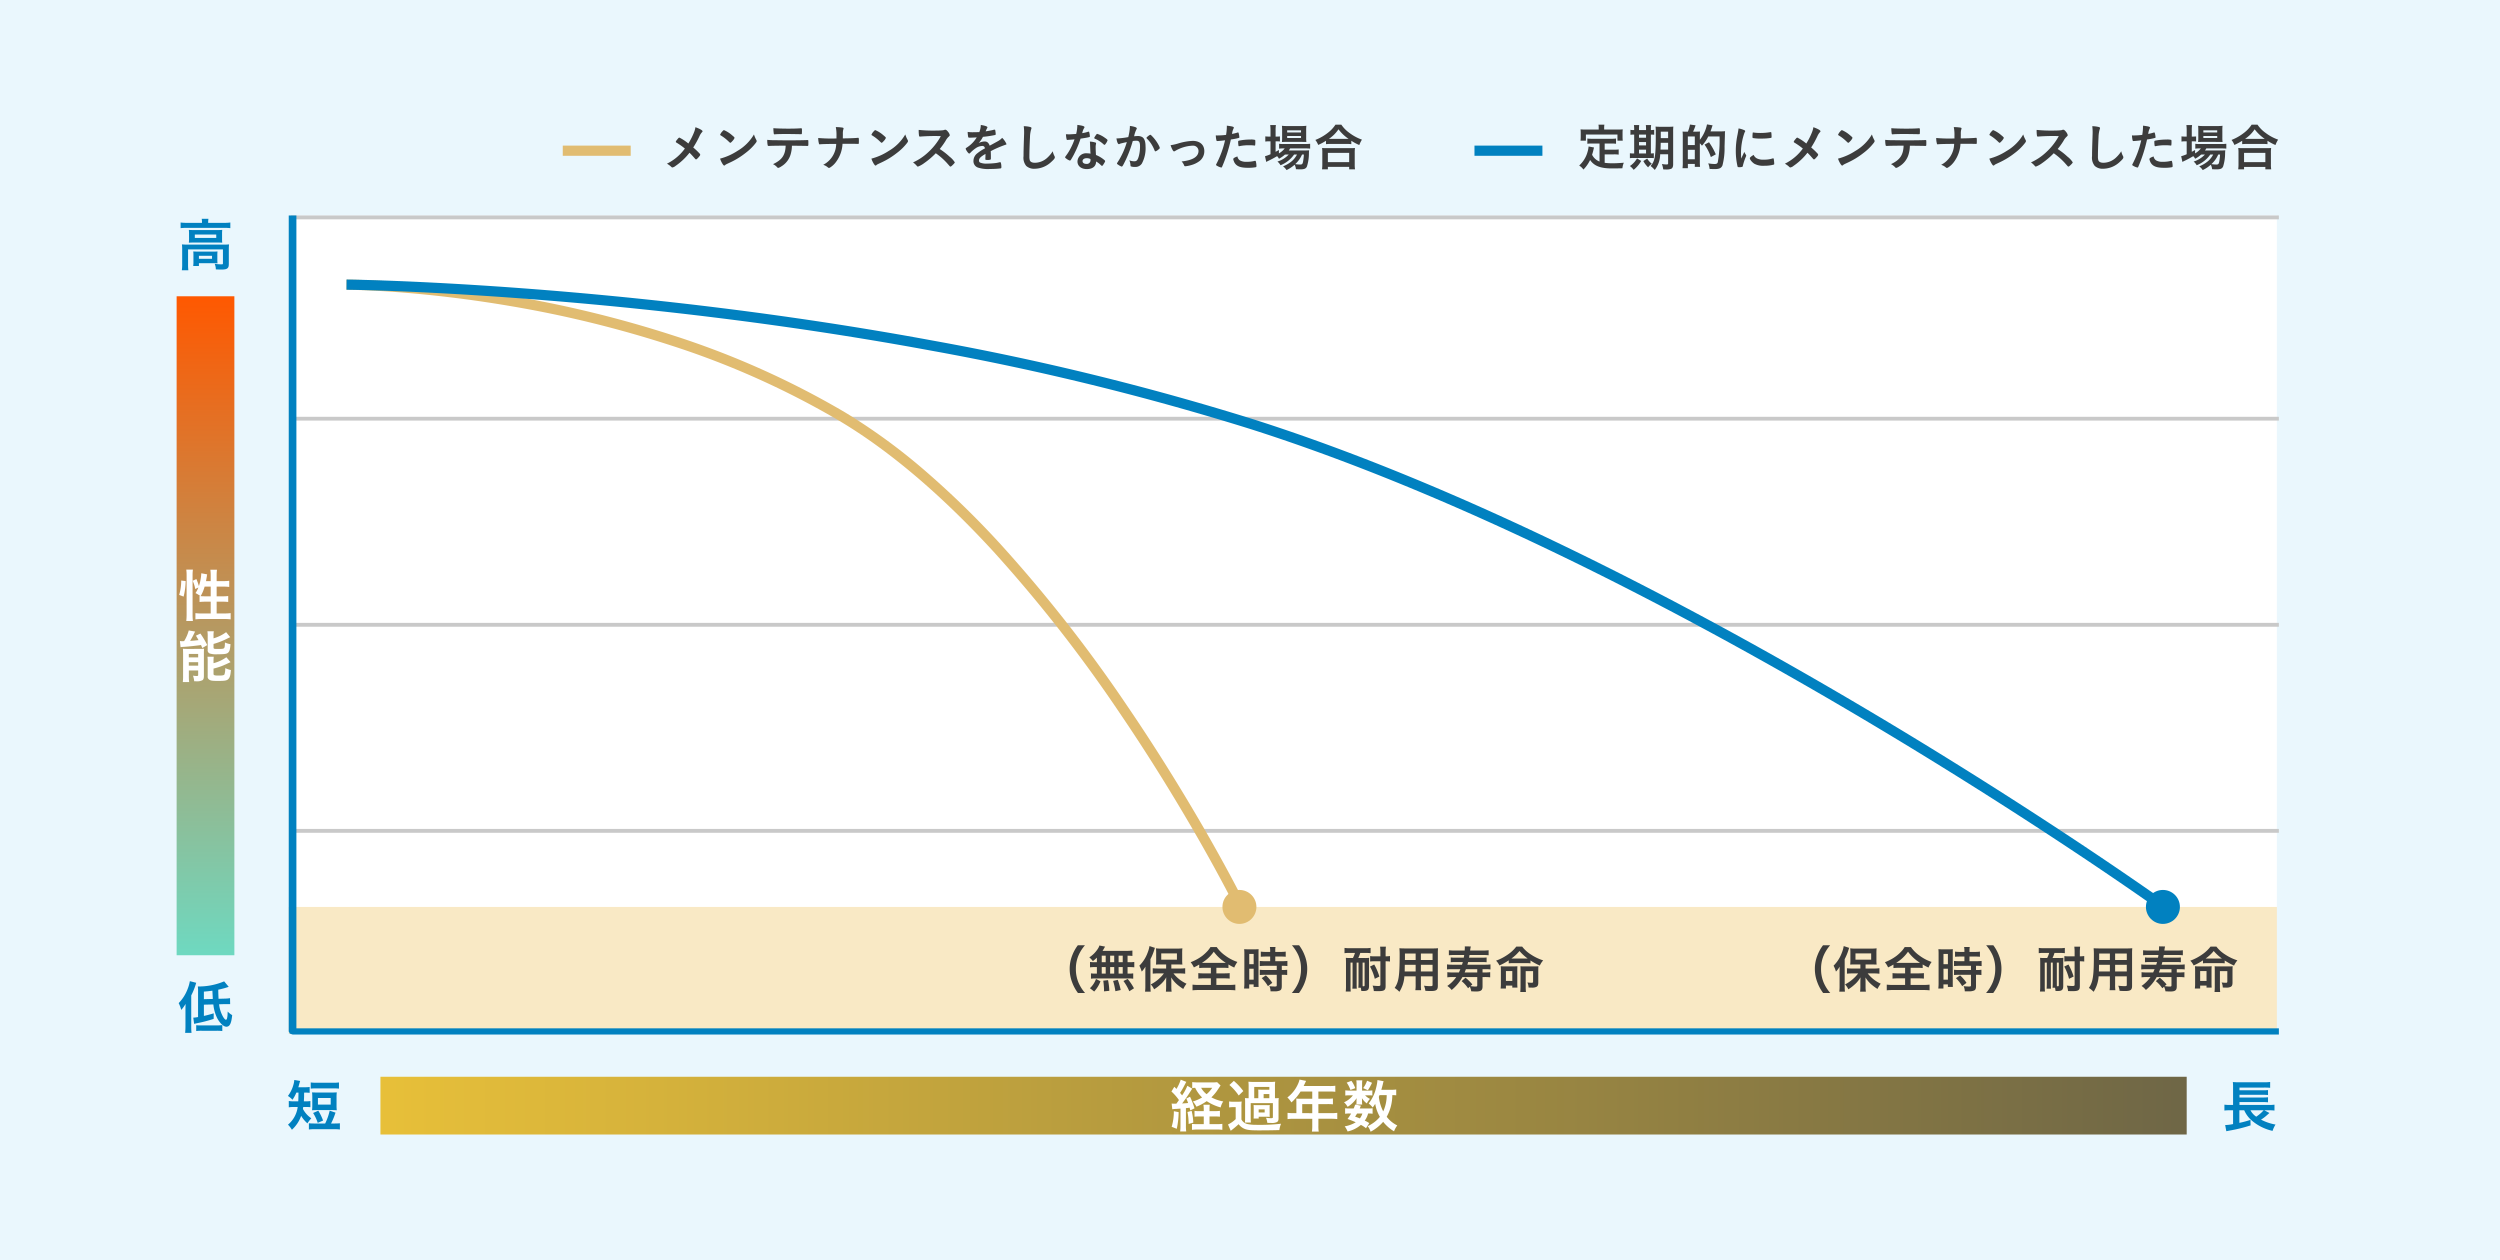 <svg xmlns="http://www.w3.org/2000/svg" xmlns:xlink="http://www.w3.org/1999/xlink" width="736" height="371" viewBox="0 0 736 371">
  <defs>
    <linearGradient id="linear-gradient" x1="1" y1="0.5" x2="0" y2="0.5" gradientUnits="objectBoundingBox">
      <stop offset="0" stop-color="#6e6646"/>
      <stop offset="1" stop-color="#e8c039"/>
    </linearGradient>
    <linearGradient id="linear-gradient-2" x1="1" y1="0.5" x2="0" y2="0.5" gradientUnits="objectBoundingBox">
      <stop offset="0" stop-color="#ff5800"/>
      <stop offset="1" stop-color="#6ed9c1"/>
    </linearGradient>
  </defs>
  <g id="グループ_19508" data-name="グループ 19508" transform="translate(-507 -867)">
    <rect id="長方形_8903" data-name="長方形 8903" width="736" height="371" transform="translate(507 867)" fill="#eaf7fd"/>
    <g id="グループ_19304" data-name="グループ 19304" transform="translate(-0.763 -0.279)">
      <g id="グループ_15388" data-name="グループ 15388" transform="translate(592.763 930.72)">
        <rect id="長方形_8901" data-name="長方形 8901" width="585.31" height="240.69" transform="translate(0.001 0.001)" fill="#fff"/>
        <path id="パス_29102" data-name="パス 29102" d="M326.892,718.094v1.127H912.206v-1.127Zm0,59.257v1.131H912.206v-1.131Zm0,60.674v1.13H912.206v-1.13Zm0,60.67v1.13H912.206v-1.13Z" transform="translate(-326.307 -718.093)" fill="#c9c9c9"/>
        <rect id="長方形_8904" data-name="長方形 8904" width="585.31" height="37.4" transform="translate(0.001 203.559)" fill="#ebb437" opacity="0.292"/>
        <path id="パス_29104" data-name="パス 29104" d="M912.491,941.452H328.85V702.143h-2.258V942.356l.331.638.8.265h584.77v-1.807" transform="translate(-326.592 -702.143)" fill="#0181c0"/>
        <path id="パス_36711" data-name="パス 36711" d="M-60.435,1.335A11.528,11.528,0,0,1-62.34-1.65a10.147,10.147,0,0,1-.8-4.11,9.843,9.843,0,0,1,.78-3.975,11.689,11.689,0,0,1,1.9-2.985h-2.1A12.109,12.109,0,0,0-64.2-9.765a10.615,10.615,0,0,0-.765,4.005,11.038,11.038,0,0,0,.795,4.14,12.014,12.014,0,0,0,1.635,2.955Zm3.48-9.06h-.615A8.785,8.785,0,0,1-58.98-7.8v1.59a9.133,9.133,0,0,1,1.41-.075h.615v1.92h-.33a8.672,8.672,0,0,1-1.41-.075v1.575A7.982,7.982,0,0,1-57.42-2.94h9.81a8.084,8.084,0,0,1,1.35.075V-4.44a8.155,8.155,0,0,1-1.38.075h-.285v-1.92h.57a9.016,9.016,0,0,1,1.41.075V-7.8a8.9,8.9,0,0,1-1.41.075h-.57v-1.92c.825.015.9.03,1.425.075v-1.59a13.351,13.351,0,0,1-1.83.09h-6.96a8.228,8.228,0,0,0,.45-.735c.195-.345.195-.345.3-.51l-1.68-.33a3.079,3.079,0,0,1-.3.72A8.326,8.326,0,0,1-59.19-9.15a6.763,6.763,0,0,1,1.05,1.1,11.631,11.631,0,0,0,1.185-1.02Zm1.425-1.92h1.17v1.92h-1.17Zm0,3.36h1.17v1.92h-1.17Zm2.475,1.92v-1.92h1.2v1.92Zm0-3.36v-1.92h1.2v1.92Zm2.49,3.36v-1.92h1.215v1.92Zm0-3.36v-1.92h1.215v1.92Zm4.53,7.68a16.492,16.492,0,0,0-1.86-2.76l-1.245.615A14.448,14.448,0,0,1-47.415.825Zm-3.915.51a19.232,19.232,0,0,0-.855-3l-1.38.315A19.173,19.173,0,0,1-51.51.81ZM-53.295.7a20.181,20.181,0,0,0-.375-3.15l-1.41.165A23.21,23.21,0,0,1-54.855.27c0,.225,0,.225-.015.585Zm-4.455.21A9.271,9.271,0,0,0-55.9-2.115l-1.32-.675A6.662,6.662,0,0,1-59.01-.075Zm21.18-6.78h-2.385a15.071,15.071,0,0,1-1.56-.075v1.59c.45-.045,1-.075,1.56-.075h1.725A9.284,9.284,0,0,1-38.61-2.91a11.119,11.119,0,0,1-2.475,1.725A5.193,5.193,0,0,1-40.11.255a11.621,11.621,0,0,0,1.71-1.29A7.791,7.791,0,0,0-36.54-3.27c-.015.84-.03,1.35-.03,1.53V-.39A13.028,13.028,0,0,1-36.645.945h1.695a9.436,9.436,0,0,1-.09-1.32V-1.71c0-.42-.015-1.02-.03-1.53A8.572,8.572,0,0,0-33.36-1.2,15.224,15.224,0,0,0-31.53.15a8.92,8.92,0,0,1,.96-1.545,10.26,10.26,0,0,1-3.84-3.03h1.935a14.053,14.053,0,0,1,1.515.09v-1.62a12.849,12.849,0,0,1-1.56.09h-2.52v-1.2h1.83c.21,0,.435,0,.69.015.15,0,.255.015.315.015a3.156,3.156,0,0,1,.42.015,11.507,11.507,0,0,1-.06-1.365V-10.4a12.18,12.18,0,0,1,.06-1.41,11.324,11.324,0,0,1-1.59.075h-4.6a10.688,10.688,0,0,1-1.59-.075,11.338,11.338,0,0,1,.06,1.32V-8.4a11.949,11.949,0,0,1-.06,1.38c.36-.03.825-.045,1.455-.045h1.545Zm-1.44-4.455h4.62v1.845h-4.62ZM-42.69-.75A12.18,12.18,0,0,1-42.78.945h1.665A14.95,14.95,0,0,1-41.19-.72v-7.9a15.982,15.982,0,0,0,1.11-2.685c.135-.435.135-.435.21-.645l-1.6-.525a9.275,9.275,0,0,1-.555,1.965A10.265,10.265,0,0,1-44.46-6.7a8.722,8.722,0,0,1,.7,1.74,7.548,7.548,0,0,0,1.1-1.455c-.03.855-.03,1.11-.03,1.59ZM-23.4-6.075V-4.44h-2.13A11.349,11.349,0,0,1-27.1-4.515v1.62A13.534,13.534,0,0,1-25.53-2.97h2.13v1.935h-3.57a13.656,13.656,0,0,1-1.83-.09V.555a14.484,14.484,0,0,1,1.785-.09h8.985a15.294,15.294,0,0,1,1.83.09v-1.68a14.716,14.716,0,0,1-1.845.09H-21.78V-2.97h2.325a14.025,14.025,0,0,1,1.59.075v-1.62a13.085,13.085,0,0,1-1.59.075H-21.78V-6.075h2.025A10.779,10.779,0,0,1-18.225-6V-7.065a13.555,13.555,0,0,0,1.71.915,7.352,7.352,0,0,1,.93-1.65,12.445,12.445,0,0,1-3.54-1.845,9.987,9.987,0,0,1-2.55-2.535H-23.52a8.735,8.735,0,0,1-.765,1.05,13.606,13.606,0,0,1-1.6,1.5,13.786,13.786,0,0,1-3.465,1.905,7.1,7.1,0,0,1,.945,1.53c.6-.285.93-.465,1.575-.84V-6a13.431,13.431,0,0,1,1.56-.075ZM-25.38-7.53c-.21,0-.345,0-.645-.015a11.489,11.489,0,0,0,3.48-3.27,12.851,12.851,0,0,0,3.54,3.27c-.285.015-.4.015-.675.015ZM-5.94-9.39v1.365H-7.425A13.346,13.346,0,0,1-9-8.1v1.515A14.853,14.853,0,0,1-7.44-6.66h3.435v1.23H-7.44A9.761,9.761,0,0,1-9-5.505v1.56c.465-.045.99-.075,1.53-.075h3.465V-.96c0,.33-.1.39-.555.39A12.582,12.582,0,0,1-6.18-.675,3.527,3.527,0,0,1-5.835.84C-4.83.855-4.83.855-4.71.855a3.955,3.955,0,0,0,1.6-.24c.435-.195.585-.54.585-1.38V-4.02h.195a8.923,8.923,0,0,1,1.4.075v-1.56a7.926,7.926,0,0,1-1.4.075H-2.52V-6.66h.24a9.016,9.016,0,0,1,1.41.075V-8.1a13.431,13.431,0,0,1-1.56.075H-4.44V-9.39h1.605a13.338,13.338,0,0,1,1.47.06v-1.515a10.29,10.29,0,0,1-1.5.09H-4.44v-.39a5.541,5.541,0,0,1,.075-1.065H-6.03a6.047,6.047,0,0,1,.09,1.08v.375H-7.215a9.927,9.927,0,0,1-1.485-.09V-9.33c.345-.03,1.02-.06,1.53-.06Zm-7.6,7.71a12.558,12.558,0,0,1-.09,1.71h1.515V-1.185h1.305V-.45h1.47c-.03-.33-.03-.7-.03-1.455V-10.14c0-.825,0-1.08.03-1.425a11.872,11.872,0,0,1-1.245.045h-1.755a12.013,12.013,0,0,1-1.26-.045,13.044,13.044,0,0,1,.06,1.455Zm1.44-8.475h1.3V-7.14h-1.3Zm0,4.35h1.3V-2.58h-1.3Zm6.78,4.155a11.436,11.436,0,0,0-1.89-2.19l-1.23.81A10.976,10.976,0,0,1-6.6-.675ZM2.55,1.335A12.531,12.531,0,0,0,4.185-1.62a11.265,11.265,0,0,0,.78-4.14A10.615,10.615,0,0,0,4.2-9.765,11.973,11.973,0,0,0,2.565-12.72H.45A12.256,12.256,0,0,1,2.37-9.735,9.738,9.738,0,0,1,3.135-5.76,10.1,10.1,0,0,1,2.34-1.65,11.528,11.528,0,0,1,.435,1.335Zm16.47-11.79a8.46,8.46,0,0,1-.6,1.5H17.7a10.879,10.879,0,0,1-1.365-.06c.03.45.045.93.045,1.38v6.87A12.128,12.128,0,0,1,16.305.9h1.47a15.388,15.388,0,0,1-.06-1.665v-6.84h.6v6.15c0,.525-.015,1.08-.06,1.515H19.56c-.03-.405-.045-.735-.045-1.515v-6.15h.555v5.88c0,.51-.015,1.08-.06,1.515h.735a7.612,7.612,0,0,1,.135.945c.615.015.615.015.66.015,1.23,0,1.62-.36,1.62-1.485V-7.62c0-.54.015-.975.045-1.395a9.339,9.339,0,0,1-1.275.06H19.995a9.441,9.441,0,0,0,.585-1.5h1.575a10.91,10.91,0,0,1,1.47.075v-1.56a8.452,8.452,0,0,1-1.485.09H17.4a7.993,7.993,0,0,1-1.455-.09v1.56a8.955,8.955,0,0,1,1.455-.075Zm2.25,2.85h.585v6.63c0,.24-.075.33-.255.33a1.657,1.657,0,0,1-.24-.015h-.075c-.015-.36-.015-.5-.015-1.065Zm5.235-.39v6.9c0,.285-.15.375-.6.375A16.732,16.732,0,0,1,24.21-.84,5.61,5.61,0,0,1,24.57.765c.48.015.84.03,1.275.03,1.815,0,2.2-.27,2.2-1.545V-7.995a9.131,9.131,0,0,1,1.29.075V-9.54a10.012,10.012,0,0,1-1.29.09v-1.14a13.183,13.183,0,0,1,.09-1.71H26.415a12.558,12.558,0,0,1,.09,1.71v1.14H24.78a7.843,7.843,0,0,1-1.29-.075v1.6a7.869,7.869,0,0,1,1.275-.075Zm-.3,4.5A16.463,16.463,0,0,0,24.69-7.05l-1.245.615a13.537,13.537,0,0,1,1.41,3.6Zm10.68-.075v2.385a9.673,9.673,0,0,1-.09,1.7H38.5A11.678,11.678,0,0,1,38.43-1.2V-3.57h3.435v2.52c0,.315-.12.375-.72.375a15.652,15.652,0,0,1-1.8-.135A5.71,5.71,0,0,1,39.75.7c.42.03,1.17.06,1.6.06,1.635,0,2.07-.315,2.07-1.515v-9.465a15.7,15.7,0,0,1,.06-1.62,15.567,15.567,0,0,1-1.665.06H33.75a16.352,16.352,0,0,1-1.65-.06,18.035,18.035,0,0,1,.075,2.025c0,6.165-.27,7.9-1.47,9.66A7.648,7.648,0,0,1,32.1.99a9.591,9.591,0,0,0,1.47-4.56Zm0-1.425H33.66c0-.255.015-.405.015-1.065,0-.195.015-.51.015-.9h3.195Zm1.545,0V-6.96h3.435v1.965ZM36.885-8.37H33.72l.015-.4v-1.5h3.15Zm1.545,0v-1.9h3.435v1.9ZM55.02-3.36V-.915c0,.285-.1.36-.57.36A10.235,10.235,0,0,1,53.025-.69l.555-.5a15.521,15.521,0,0,0-2.01-1.98l-1.155,1.02A9.392,9.392,0,0,1,52.32-.06l.525-.465A5.622,5.622,0,0,1,53.25.84c.4.03,1.185.06,1.41.06,1.455,0,1.92-.36,1.92-1.485V-3.36h.645a11.922,11.922,0,0,1,1.605.09V-4.785a10.813,10.813,0,0,1-1.59.075h-.66v-.96h.735a11.693,11.693,0,0,1,1.6.075V-7.08a11.231,11.231,0,0,1-1.59.09H52.125c.09-.315.12-.42.21-.78H56.37a11.226,11.226,0,0,1,1.41.06V-9.12a11.38,11.38,0,0,1-1.41.06H52.6c.06-.33.06-.33.15-.78h4.02a11.561,11.561,0,0,1,1.6.075V-11.25a12.278,12.278,0,0,1-1.665.09h-3.78a9.809,9.809,0,0,1,.21-1.2l-1.785-.03a3.14,3.14,0,0,1,.015.36c0,.225-.015.48-.045.87H48.315a12.821,12.821,0,0,1-1.65-.09v1.485a11.455,11.455,0,0,1,1.59-.075H51.18c-.06.4-.075.495-.135.78H48.63a11.227,11.227,0,0,1-1.41-.06v1.41a11.536,11.536,0,0,1,1.41-.06h2.145c-.105.36-.12.405-.24.78h-2.82a11.379,11.379,0,0,1-1.59-.09v1.485a11.693,11.693,0,0,1,1.6-.075h2.325c-.165.39-.225.525-.42.96h-1.83a10.939,10.939,0,0,1-1.59-.075V-3.27a12.238,12.238,0,0,1,1.6-.09h1.035a10.215,10.215,0,0,1-2.64,2.625A5.777,5.777,0,0,1,47.49.45a13.16,13.16,0,0,0,3.18-3.81Zm0-1.35H51.315c.18-.465.24-.6.36-.96H55.02Zm9.27-2.685a11.192,11.192,0,0,1,1.275-.06H69.4a10.024,10.024,0,0,1,1.29.06v-.84a19.067,19.067,0,0,0,2.745,1.5,6.29,6.29,0,0,1,1-1.53,14.143,14.143,0,0,1-3.585-1.71,9.78,9.78,0,0,1-2.6-2.34H66.51A10.523,10.523,0,0,1,64.035-9.99a14.682,14.682,0,0,1-3.48,1.815,4.551,4.551,0,0,1,.99,1.4,15.756,15.756,0,0,0,2.745-1.5Zm1.26-1.41h-.48a11.856,11.856,0,0,0,2.385-2.22,13.952,13.952,0,0,0,2.415,2.22H65.55ZM63.465-.84H65.34v.585h1.515c-.03-.45-.045-.735-.045-1.335V-5.235c0-.585.015-.96.045-1.3-.375.03-.705.045-1.29.045h-2.4c-.63,0-.87-.015-1.23-.045.03.4.045.675.045,1.245v3.84A11.282,11.282,0,0,1,61.9.03h1.56Zm0-4.275H65.34V-2.22H63.465Zm4.3,4.53c0,.66-.03,1.17-.075,1.635H69.36a13.229,13.229,0,0,1-.075-1.53V-5.1H71.46v3.03c0,.315-.09.4-.42.4a11.191,11.191,0,0,1-1.245-.09,3.985,3.985,0,0,1,.33,1.485,2.583,2.583,0,0,0,.3.015c.375,0,.69.015.7.015A2.723,2.723,0,0,0,72.51-.5c.36-.24.48-.555.48-1.29v-3.33c0-.615.015-.975.045-1.41a11.719,11.719,0,0,1-1.29.045H69.03c-.615,0-.99-.015-1.305-.045.03.39.045.855.045,1.44Z" transform="translate(294.88 227.558)" fill="#3c3c3c"/>
        <path id="パス_36712" data-name="パス 36712" d="M-52.935,1.335A11.528,11.528,0,0,1-54.84-1.65a10.147,10.147,0,0,1-.8-4.11,9.843,9.843,0,0,1,.78-3.975,11.689,11.689,0,0,1,1.9-2.985h-2.1A12.109,12.109,0,0,0-56.7-9.765a10.615,10.615,0,0,0-.765,4.005,11.038,11.038,0,0,0,.8,4.14,12.014,12.014,0,0,0,1.635,2.955Zm8.865-7.2h-2.385a15.071,15.071,0,0,1-1.56-.075v1.59c.45-.045,1-.075,1.56-.075h1.725A9.284,9.284,0,0,1-46.11-2.91a11.119,11.119,0,0,1-2.475,1.725A5.193,5.193,0,0,1-47.61.255a11.621,11.621,0,0,0,1.71-1.29A7.791,7.791,0,0,0-44.04-3.27c-.015.84-.03,1.35-.03,1.53V-.39A13.028,13.028,0,0,1-44.145.945h1.695a9.436,9.436,0,0,1-.09-1.32V-1.71c0-.42-.015-1.02-.03-1.53A8.572,8.572,0,0,0-40.86-1.2,15.224,15.224,0,0,0-39.03.15a8.92,8.92,0,0,1,.96-1.545,10.26,10.26,0,0,1-3.84-3.03h1.935a14.053,14.053,0,0,1,1.515.09v-1.62a12.849,12.849,0,0,1-1.56.09h-2.52v-1.2h1.83c.21,0,.435,0,.69.015.15,0,.255.015.315.015a3.156,3.156,0,0,1,.42.015,11.507,11.507,0,0,1-.06-1.365V-10.4a12.18,12.18,0,0,1,.06-1.41,11.324,11.324,0,0,1-1.59.075h-4.6a10.688,10.688,0,0,1-1.59-.075,11.338,11.338,0,0,1,.06,1.32V-8.4a11.949,11.949,0,0,1-.06,1.38c.36-.03.825-.045,1.455-.045h1.545Zm-1.44-4.455h4.62v1.845h-4.62ZM-50.19-.75A12.18,12.18,0,0,1-50.28.945h1.665A14.95,14.95,0,0,1-48.69-.72v-7.9a15.982,15.982,0,0,0,1.11-2.685c.135-.435.135-.435.21-.645l-1.6-.525a9.275,9.275,0,0,1-.555,1.965A10.265,10.265,0,0,1-51.96-6.7a8.722,8.722,0,0,1,.7,1.74,7.548,7.548,0,0,0,1.1-1.455c-.03.855-.03,1.11-.03,1.59ZM-30.9-6.075V-4.44h-2.13A11.35,11.35,0,0,1-34.6-4.515v1.62A13.534,13.534,0,0,1-33.03-2.97h2.13v1.935h-3.57a13.656,13.656,0,0,1-1.83-.09V.555a14.484,14.484,0,0,1,1.785-.09h8.985a15.294,15.294,0,0,1,1.83.09v-1.68a14.716,14.716,0,0,1-1.845.09H-29.28V-2.97h2.325a14.025,14.025,0,0,1,1.59.075v-1.62a13.085,13.085,0,0,1-1.59.075H-29.28V-6.075h2.025A10.779,10.779,0,0,1-25.725-6V-7.065a13.555,13.555,0,0,0,1.71.915,7.352,7.352,0,0,1,.93-1.65,12.445,12.445,0,0,1-3.54-1.845,9.987,9.987,0,0,1-2.55-2.535H-31.02a8.735,8.735,0,0,1-.765,1.05,13.606,13.606,0,0,1-1.6,1.5,13.786,13.786,0,0,1-3.465,1.905,7.1,7.1,0,0,1,.945,1.53c.6-.285.93-.465,1.575-.84V-6a13.431,13.431,0,0,1,1.56-.075ZM-32.88-7.53c-.21,0-.345,0-.645-.015a11.489,11.489,0,0,0,3.48-3.27,12.851,12.851,0,0,0,3.54,3.27c-.285.015-.4.015-.675.015Zm19.44-1.86v1.365h-1.485A13.346,13.346,0,0,1-16.5-8.1v1.515a14.853,14.853,0,0,1,1.56-.075h3.435v1.23H-14.94a9.761,9.761,0,0,1-1.56-.075v1.56c.465-.045.99-.075,1.53-.075h3.465V-.96c0,.33-.1.39-.555.39a12.582,12.582,0,0,1-1.62-.105A3.527,3.527,0,0,1-13.335.84c1.005.015,1.005.015,1.125.015a3.955,3.955,0,0,0,1.6-.24c.435-.195.585-.54.585-1.38V-4.02h.195a8.923,8.923,0,0,1,1.4.075v-1.56a7.926,7.926,0,0,1-1.4.075h-.195V-6.66h.24a9.016,9.016,0,0,1,1.41.075V-8.1a13.431,13.431,0,0,1-1.56.075h-2.01V-9.39h1.605a13.338,13.338,0,0,1,1.47.06v-1.515a10.29,10.29,0,0,1-1.5.09H-11.94v-.39a5.541,5.541,0,0,1,.075-1.065H-13.53a6.047,6.047,0,0,1,.09,1.08v.375h-1.275a9.927,9.927,0,0,1-1.485-.09V-9.33c.345-.03,1.02-.06,1.53-.06Zm-7.6,7.71a12.558,12.558,0,0,1-.09,1.71h1.515V-1.185h1.305V-.45h1.47c-.03-.33-.03-.7-.03-1.455V-10.14c0-.825,0-1.08.03-1.425a11.872,11.872,0,0,1-1.245.045h-1.755a12.013,12.013,0,0,1-1.26-.045,13.044,13.044,0,0,1,.06,1.455Zm1.44-8.475H-18.3V-7.14H-19.6Zm0,4.35H-18.3V-2.58H-19.6Zm6.78,4.155a11.436,11.436,0,0,0-1.89-2.19l-1.23.81A10.976,10.976,0,0,1-14.1-.675ZM-4.95,1.335A12.531,12.531,0,0,0-3.315-1.62a11.265,11.265,0,0,0,.78-4.14A10.615,10.615,0,0,0-3.3-9.765,11.973,11.973,0,0,0-4.935-12.72H-7.05A12.256,12.256,0,0,1-5.13-9.735,9.738,9.738,0,0,1-4.365-5.76a10.1,10.1,0,0,1-.8,4.11A11.528,11.528,0,0,1-7.065,1.335Zm16.47-11.79a8.46,8.46,0,0,1-.6,1.5H10.2a10.879,10.879,0,0,1-1.365-.06c.03.45.045.93.045,1.38v6.87A12.128,12.128,0,0,1,8.805.9h1.47a15.388,15.388,0,0,1-.06-1.665v-6.84h.6v6.15c0,.525-.015,1.08-.06,1.515h1.3c-.03-.405-.045-.735-.045-1.515v-6.15h.555v5.88c0,.51-.015,1.08-.06,1.515h.735a7.612,7.612,0,0,1,.135.945c.615.015.615.015.66.015,1.23,0,1.62-.36,1.62-1.485V-7.62c0-.54.015-.975.045-1.395a9.339,9.339,0,0,1-1.275.06H12.495a9.441,9.441,0,0,0,.585-1.5h1.575a10.91,10.91,0,0,1,1.47.075v-1.56a8.452,8.452,0,0,1-1.485.09H9.9a7.993,7.993,0,0,1-1.455-.09v1.56A8.955,8.955,0,0,1,9.9-10.455Zm2.25,2.85h.585v6.63c0,.24-.075.33-.255.33a1.657,1.657,0,0,1-.24-.015h-.075c-.015-.36-.015-.5-.015-1.065Zm5.235-.39v6.9c0,.285-.15.375-.6.375A16.732,16.732,0,0,1,16.71-.84,5.61,5.61,0,0,1,17.07.765c.48.015.84.03,1.275.03,1.815,0,2.2-.27,2.2-1.545V-7.995a9.131,9.131,0,0,1,1.29.075V-9.54a10.012,10.012,0,0,1-1.29.09v-1.14a13.183,13.183,0,0,1,.09-1.71H18.915a12.558,12.558,0,0,1,.09,1.71v1.14H17.28a7.843,7.843,0,0,1-1.29-.075v1.6a7.869,7.869,0,0,1,1.275-.075Zm-.3,4.5A16.463,16.463,0,0,0,17.19-7.05l-1.245.615a13.537,13.537,0,0,1,1.41,3.6Zm10.68-.075v2.385A9.673,9.673,0,0,1,29.3.51H31A11.677,11.677,0,0,1,30.93-1.2V-3.57h3.435v2.52c0,.315-.12.375-.72.375a15.652,15.652,0,0,1-1.8-.135A5.71,5.71,0,0,1,32.25.7c.42.03,1.17.06,1.6.06,1.635,0,2.07-.315,2.07-1.515v-9.465a15.7,15.7,0,0,1,.06-1.62,15.567,15.567,0,0,1-1.665.06H26.25a16.352,16.352,0,0,1-1.65-.06,18.035,18.035,0,0,1,.075,2.025c0,6.165-.27,7.9-1.47,9.66A7.648,7.648,0,0,1,24.6.99a9.591,9.591,0,0,0,1.47-4.56Zm0-1.425H26.16c0-.255.015-.405.015-1.065,0-.195.015-.51.015-.9h3.195Zm1.545,0V-6.96h3.435v1.965ZM29.385-8.37H26.22l.015-.4v-1.5h3.15Zm1.545,0v-1.9h3.435v1.9ZM47.52-3.36V-.915c0,.285-.1.36-.57.36A10.235,10.235,0,0,1,45.525-.69l.555-.5a15.521,15.521,0,0,0-2.01-1.98l-1.155,1.02A9.392,9.392,0,0,1,44.82-.06l.525-.465A5.622,5.622,0,0,1,45.75.84c.4.03,1.185.06,1.41.06,1.455,0,1.92-.36,1.92-1.485V-3.36h.645a11.922,11.922,0,0,1,1.605.09V-4.785a10.813,10.813,0,0,1-1.59.075h-.66v-.96h.735a11.693,11.693,0,0,1,1.6.075V-7.08a11.231,11.231,0,0,1-1.59.09H44.625c.09-.315.12-.42.21-.78H48.87a11.226,11.226,0,0,1,1.41.06V-9.12a11.38,11.38,0,0,1-1.41.06H45.1c.06-.33.06-.33.15-.78h4.02a11.561,11.561,0,0,1,1.6.075V-11.25a12.278,12.278,0,0,1-1.665.09h-3.78a9.809,9.809,0,0,1,.21-1.2l-1.785-.03a3.14,3.14,0,0,1,.015.36c0,.225-.015.48-.045.87H40.815a12.821,12.821,0,0,1-1.65-.09v1.485a11.455,11.455,0,0,1,1.59-.075H43.68c-.06.4-.075.495-.135.78H41.13a11.227,11.227,0,0,1-1.41-.06v1.41a11.536,11.536,0,0,1,1.41-.06h2.145c-.105.36-.12.405-.24.78h-2.82a11.379,11.379,0,0,1-1.59-.09v1.485a11.693,11.693,0,0,1,1.6-.075h2.325c-.165.39-.225.525-.42.96h-1.83a10.939,10.939,0,0,1-1.59-.075V-3.27a12.238,12.238,0,0,1,1.6-.09h1.035a10.215,10.215,0,0,1-2.64,2.625A5.777,5.777,0,0,1,39.99.45a13.16,13.16,0,0,0,3.18-3.81Zm0-1.35H43.815c.18-.465.24-.6.36-.96H47.52Zm9.27-2.685a11.192,11.192,0,0,1,1.275-.06H61.9a10.024,10.024,0,0,1,1.29.06v-.84a19.067,19.067,0,0,0,2.745,1.5,6.29,6.29,0,0,1,1-1.53,14.143,14.143,0,0,1-3.585-1.71,9.78,9.78,0,0,1-2.6-2.34H59.01A10.522,10.522,0,0,1,56.535-9.99a14.682,14.682,0,0,1-3.48,1.815,4.551,4.551,0,0,1,.99,1.4,15.756,15.756,0,0,0,2.745-1.5Zm1.26-1.41h-.48a11.856,11.856,0,0,0,2.385-2.22,13.952,13.952,0,0,0,2.415,2.22H58.05ZM55.965-.84H57.84v.585h1.515c-.03-.45-.045-.735-.045-1.335V-5.235c0-.585.015-.96.045-1.3-.375.03-.7.045-1.29.045h-2.4c-.63,0-.87-.015-1.23-.045.03.4.045.675.045,1.245v3.84A11.282,11.282,0,0,1,54.4.03h1.56Zm0-4.275H57.84V-2.22H55.965ZM60.27-.585c0,.66-.03,1.17-.075,1.635H61.86a13.228,13.228,0,0,1-.075-1.53V-5.1H63.96v3.03c0,.315-.09.4-.42.4a11.191,11.191,0,0,1-1.245-.09,3.985,3.985,0,0,1,.33,1.485,2.583,2.583,0,0,0,.3.015c.375,0,.69.015.705.015A2.723,2.723,0,0,0,65.01-.5c.36-.24.48-.555.48-1.29v-3.33c0-.615.015-.975.045-1.41a11.719,11.719,0,0,1-1.29.045H61.53c-.615,0-.99-.015-1.305-.045.03.39.045.855.045,1.44Z" transform="translate(506.762 227.558)" fill="#3c3c3c"/>
        <path id="パス_29111" data-name="パス 29111" d="M13439.229,9646.06c-.032-.065-3.3-6.642-9.095-16.913-5.347-9.477-14-24.126-24.87-40.1a418.124,418.124,0,0,0-37-47.315c-15.4-16.78-30.675-29.751-45.4-38.55a247.188,247.188,0,0,0-49.979-22.348,331.464,331.464,0,0,0-46.893-11.472c-14.576-2.491-26.938-3.664-34.742-4.209-8.369-.584-13.4-.591-13.53-.591h0l0-3h.015c.364,0,5.33.012,13.73.6,7.872.549,20.341,1.732,35.039,4.244a334.539,334.539,0,0,1,47.318,11.576,250.249,250.249,0,0,1,50.586,22.624,173.725,173.725,0,0,1,23.938,17.491,264.85,264.85,0,0,1,22.154,21.623,421.354,421.354,0,0,1,37.282,47.675c10.925,16.063,19.624,30.788,25,40.313,5.827,10.329,9.117,16.955,9.149,17.021Z" transform="translate(-13160.7 -9442.69)" fill="#e1bc71"/>
        <circle id="楕円形_321" data-name="楕円形 321" cx="5" cy="5" r="5" transform="translate(274.886 198.558)" fill="#e1bc71"/>
        <path id="パス_29112" data-name="パス 29112" d="M13711.414,9645.649c-.089-.063-9.061-6.519-24.209-16.638-13.979-9.338-36.226-23.795-62.823-39.638-29.888-17.8-59.064-33.689-86.723-47.221-34.55-16.9-66.806-30.157-95.873-39.39a780.987,780.987,0,0,0-93.57-22.958c-27.121-5.022-55.834-9.135-85.34-12.22-26.258-2.746-48.295-4.154-62.158-4.853-15.023-.756-23.95-.864-24.038-.865l-.674-.006.025-3,.678.006c.093,0,9.059.109,24.127.867,13.9.7,35.991,2.11,62.315,4.862,29.59,3.094,58.386,7.217,85.589,12.254a784.271,784.271,0,0,1,93.954,23.053c29.212,9.278,61.611,22.589,96.3,39.562,27.734,13.57,56.988,29.5,86.949,47.347,26.653,15.876,48.944,30.363,62.952,39.721,15.182,10.143,24.184,16.618,24.272,16.683Z" transform="translate(-13159 -9440)" fill="#0181c0"/>
        <circle id="楕円形_322" data-name="楕円形 322" cx="5" cy="5" r="5" transform="translate(546.762 198.558)" fill="#0181c0"/>
      </g>
      <path id="パス_36714" data-name="パス 36714" d="M7.463-12.835H2.941a12.534,12.534,0,0,1-1.768-.1v1.666a12.023,12.023,0,0,1,1.683-.085H14.11a12.284,12.284,0,0,1,1.7.085v-1.666a11.993,11.993,0,0,1-1.7.1H9.282v-.2a6.473,6.473,0,0,1,.085-1H7.378a4.793,4.793,0,0,1,.085,1ZM3.655-8.177A10.9,10.9,0,0,1,3.6-6.987c.459-.034.867-.051,1.547-.051h6.732c.748,0,1.122.017,1.547.051a10.48,10.48,0,0,1-.051-1.19V-9.571c0-.527.017-.782.051-1.19-.442.034-.765.051-1.462.051H5.2c-.748,0-1.156-.017-1.6-.051a11.446,11.446,0,0,1,.051,1.173Zm1.7-1.207h6.307V-8.4H5.355ZM1.632-.68a11.472,11.472,0,0,1-.1,1.8H3.451a13.284,13.284,0,0,1-.085-1.8V-5.015H13.634V-.952c0,.272-.085.34-.391.34A18.854,18.854,0,0,1,11.2-.765a4.144,4.144,0,0,1,.34,1.632c.272.017.272.017.527.017.51.034.6.034.935.034,1.156,0,1.649-.1,1.972-.391.306-.272.391-.6.391-1.394V-5.032a13.192,13.192,0,0,1,.068-1.462,13.208,13.208,0,0,1-1.615.068H3.264a16.626,16.626,0,0,1-1.7-.068,13.714,13.714,0,0,1,.068,1.479ZM11.985-3.366a8.683,8.683,0,0,1,.051-1.054,11.092,11.092,0,0,1-1.326.051H6.222c-.6,0-.918-.017-1.326-.051a9,9,0,0,1,.051,1.071v1.887A8.3,8.3,0,0,1,4.879-.136H6.562V-.952h4.114c.425,0,1.071.017,1.36.051a9.638,9.638,0,0,1-.051-1.105Zm-5.423.238h3.859v.884H6.562Z" transform="translate(559.763 945.72)" fill="#0181c0"/>
      <path id="パス_36716" data-name="パス 36716" d="M10.812-7.293a11.628,11.628,0,0,0,1.105,3.978c.782,1.513,1.9,2.584,2.72,2.584,1,0,1.479-.969,1.717-3.417A5.829,5.829,0,0,1,15.028-5.2c-.017.544-.034.833-.034.884a5.563,5.563,0,0,1-.2,1.275c-.068.153-.17.255-.272.255-.323,0-.85-.714-1.309-1.8a9.736,9.736,0,0,1-.714-2.754l1.649-.051H14.6c.561,0,.68,0,1.156.017l-.034-1.768a10.252,10.252,0,0,1-1.581.136l-1.8.051c-.051-1.1-.085-2.006-.085-2.686a24.126,24.126,0,0,0,3.077-.833l-1.343-1.615A19.234,19.234,0,0,1,6.613-12.58H6.239a10.032,10.032,0,0,1,.068,1.5v7.5A10.306,10.306,0,0,1,4.9-3.4l.255,1.836c.221-.068.391-.1.68-.17A39.232,39.232,0,0,0,10.9-3.043l.017-1.632c-1.139.34-1.819.527-2.89.765V-7.225ZM8.024-8.84v-2.227c1.207-.1,1.513-.136,2.5-.272.068,1.224.1,2.04.136,2.431ZM2.6-.816a16.509,16.509,0,0,1-.1,1.9H4.386A16.388,16.388,0,0,1,4.3-.8V-9.945a19.685,19.685,0,0,0,1.462-3.723l-1.87-.476a11.315,11.315,0,0,1-.663,2.329A11.948,11.948,0,0,1,.6-7.684,10.183,10.183,0,0,1,1.36-5.678,12.1,12.1,0,0,0,2.652-7.463c-.034.374-.051,1.02-.051,1.785ZM5.763.544A10.593,10.593,0,0,1,7.378.459h4.4a12.364,12.364,0,0,1,1.666.085V-1.207a13.093,13.093,0,0,1-1.666.085H7A7.9,7.9,0,0,1,5.763-1.19Z" transform="translate(559.763 1170.278)" fill="#0181c0"/>
      <path id="パス_36717" data-name="パス 36717" d="M3.876-10.336c-.017,1.207-.034,2.057-.068,2.567H2.635a8.14,8.14,0,0,1-1.615-.1V-6a8.572,8.572,0,0,1,1.6-.1h1.02A8.07,8.07,0,0,1,.782-.9,8.27,8.27,0,0,1,1.938.6a9.969,9.969,0,0,0,2.72-4.1A9.148,9.148,0,0,0,6.511-1.275a9.981,9.981,0,0,1,1.139-1.5A7.576,7.576,0,0,1,5.185-5.525c.034-.255.051-.34.085-.578h.714a10.718,10.718,0,0,1,1.394.068V-7.854a7.4,7.4,0,0,1-1.343.085H5.457c.051-.8.051-1.02.068-1.377,0-.816,0-.816.017-1.19H5.7a12.237,12.237,0,0,1,1.462.068V-12a8.282,8.282,0,0,1-1.462.085H3.825a7.564,7.564,0,0,0,.221-.765c.153-.544.255-.918.323-1.088l-1.734-.289a5.88,5.88,0,0,1-.221,1.292A9.678,9.678,0,0,1,.765-9.35,6.627,6.627,0,0,1,2.108-8.228a11.114,11.114,0,0,0,1.139-2.108ZM8.585-1.241a14.783,14.783,0,0,1-1.649-.068V.527A11.084,11.084,0,0,1,8.585.442h5.831a10.946,10.946,0,0,1,1.649.085V-1.309a14.589,14.589,0,0,1-1.649.068h-.952a20.4,20.4,0,0,0,1.309-3.2l-1.717-.578A16.845,16.845,0,0,1,11.73-1.241ZM7.48-11.509a15.178,15.178,0,0,1,1.649-.068h5.015a15.178,15.178,0,0,1,1.649.068v-1.819a10.409,10.409,0,0,1-1.649.085H9.129a10.674,10.674,0,0,1-1.649-.085Zm7.6,2.6a12.3,12.3,0,0,1,.068-1.5c-.408.034-.9.051-1.632.051H9.52c-.765,0-1.241-.017-1.649-.051a12.85,12.85,0,0,1,.068,1.5V-6.6a12.422,12.422,0,0,1-.068,1.462c.493-.034.918-.051,1.547-.051H13.6c.646,0,1.037.017,1.547.051A11.878,11.878,0,0,1,15.079-6.6ZM9.6-8.755h3.757V-6.8H9.6Zm1.513,6.647A15.667,15.667,0,0,0,9.707-5.015l-1.53.68a12.375,12.375,0,0,1,1.36,2.907Z" transform="translate(591.763 1199.278)" fill="#0181c0"/>
      <path id="パス_36718" data-name="パス 36718" d="M12.835-5.134h1.53a11.983,11.983,0,0,1,1.479.085V-6.783a13.171,13.171,0,0,1-1.615.085H5.542v-.85h6.9a12.3,12.3,0,0,1,1.5.068V-8.959a14.437,14.437,0,0,1-1.5.068h-6.9v-.8h6.9c.425,0,1.156.034,1.5.068v-1.462a11.275,11.275,0,0,1-1.5.068h-6.9v-.8h7.14a17.24,17.24,0,0,1,1.887.068v-1.717a13.274,13.274,0,0,1-1.9.085H5.372a16.521,16.521,0,0,1-1.785-.068,12.016,12.016,0,0,1,.068,1.615V-6.7h-.85a13.319,13.319,0,0,1-1.7-.085v1.734a12.364,12.364,0,0,1,1.666-.085h.884v4.063a12.965,12.965,0,0,1-2.329.289l.34,1.819c.306-.068.357-.068.748-.153A45.058,45.058,0,0,0,8.806-.68L8.772-2.312a27.491,27.491,0,0,1-3.264.884V-5.134H6.936A8.553,8.553,0,0,0,9.418-1.9,14.124,14.124,0,0,0,15.283.935a8.287,8.287,0,0,1,.867-1.87A14.386,14.386,0,0,1,11.883-2.38,11.1,11.1,0,0,0,13.43-3.519c.7-.612.782-.7.935-.816Zm-.17,0a11.422,11.422,0,0,1-2.193,1.887,5.174,5.174,0,0,1-1.7-1.887Z" transform="translate(1161.525 1199.278)" fill="#0181c0"/>
      <path id="パス_36709" data-name="パス 36709" d="M7.77-6.75A13.592,13.592,0,0,0,5.145-8.49c-.12,0-.24.075-.4.27-.48.555-.66.81-.66.975,0,.105.03.135.33.315A19.9,19.9,0,0,1,6.75-5.265,14.355,14.355,0,0,1,1.47-.81a6.6,6.6,0,0,1,1.08.75c.375.36.39.36.54.36a1.914,1.914,0,0,0,.885-.435,18.535,18.535,0,0,0,4.14-3.9c.66.66.75.765,1.65,1.785.12.135.195.18.27.18.135,0,.315-.15.63-.5.42-.45.6-.72.6-.87a.569.569,0,0,0-.195-.375A19.317,19.317,0,0,0,9.21-5.58a27.694,27.694,0,0,0,1.86-3.375,4.157,4.157,0,0,1,.75-1.155c.105-.12.135-.165.135-.24,0-.285-.8-.735-2.1-1.2a6.381,6.381,0,0,1-.33,1.3A19.524,19.524,0,0,1,7.77-6.75ZM27.09-9.42A13.425,13.425,0,0,1,22.2-4.56,17.208,17.208,0,0,1,17.115-2.3a6.714,6.714,0,0,0,.75,1.59c.225.33.345.45.48.45.09,0,.15-.03.27-.15.18-.165.24-.195,1.4-.735a22.645,22.645,0,0,0,4.575-2.805A15.594,15.594,0,0,0,27.63-6.93c.195-.27.255-.375.255-.525a.788.788,0,0,0-.1-.345A8.192,8.192,0,0,1,27.09-9.42Zm-9.96.09a.181.181,0,0,0,.09.135c.1.06.1.06.63.4a12.592,12.592,0,0,1,1.56,1.245c.615.585.615.585.72.585s.285-.135.615-.51a2.981,2.981,0,0,0,.63-.915c0-.15-.18-.345-.75-.81a8.769,8.769,0,0,0-2.34-1.485c-.135,0-.24.075-.495.36A3,3,0,0,0,17.13-9.33ZM36.42-6.12c-.09,2.775-1.065,4.2-3.72,5.445a3.912,3.912,0,0,1,1.26.96c.12.12.18.15.255.15A2.44,2.44,0,0,0,35.1.015a6.1,6.1,0,0,0,2.85-3.81,9.173,9.173,0,0,0,.315-2.31c3.525.045,3.81.045,4.5.075h.1c.21,0,.24-.075.24-.735,0-.99,0-1.005-.21-1.005h-.135c-.465.045-3.39.09-5.9.09q-.607,0-3.555-.045A19.669,19.669,0,0,1,31-7.83a7.8,7.8,0,0,0,.12,1.545.267.267,0,0,0,.285.255h.135a.333.333,0,0,1,.135-.015c.06,0,.165,0,.33-.015C33.165-6.09,33.99-6.105,36.42-6.12Zm-3.615-5.145a10.876,10.876,0,0,0,.12,1.62.224.224,0,0,0,.255.2.373.373,0,0,0,.12-.015c.48-.06,1.785-.09,3.585-.09.675,0,3.42.045,3.825.06h.18c.285,0,.315-.045.315-.45.015-.18.015-.33.015-.42v-.315c0-.465-.045-.57-.255-.57H40.89c-.63.075-2.205.12-3.645.12C35.4-11.13,33.45-11.19,32.805-11.265Zm25.17,3.69v-.2c0-.525-.045-.66-.24-.66a.373.373,0,0,0-.12.015c-.69.075-2.31.15-4.365.165.015-.9.015-.93.015-1.29a4.886,4.886,0,0,1,.1-1.245c.1-.27.1-.285.1-.375,0-.15-.09-.225-.315-.27a14.228,14.228,0,0,0-1.965-.15,11.73,11.73,0,0,1,.195,2.67v.675a44.413,44.413,0,0,1-5.37-.135A6,6,0,0,0,46.23-6.7a.213.213,0,0,0,.225.2.373.373,0,0,0,.12-.015c.4-.06,1.935-.105,4.725-.12A7.048,7.048,0,0,1,47.475-.48a3.89,3.89,0,0,1,1.4.78.443.443,0,0,0,.315.135A.64.64,0,0,0,49.5.315a6.224,6.224,0,0,0,1.71-1.59A9.7,9.7,0,0,0,53.16-6.66c3.84,0,4.005,0,4.53.03h.075c.195,0,.21-.09.21-.78ZM71.64-9.42a13.425,13.425,0,0,1-4.89,4.86A17.208,17.208,0,0,1,61.665-2.3a6.714,6.714,0,0,0,.75,1.59c.225.33.345.45.48.45.09,0,.15-.03.27-.15.18-.165.24-.195,1.4-.735a22.645,22.645,0,0,0,4.575-2.805A15.594,15.594,0,0,0,72.18-6.93c.195-.27.255-.375.255-.525a.788.788,0,0,0-.1-.345A8.192,8.192,0,0,1,71.64-9.42Zm-9.96.09a.181.181,0,0,0,.09.135c.105.06.105.06.63.4a12.592,12.592,0,0,1,1.56,1.245c.615.585.615.585.72.585s.285-.135.615-.51a2.981,2.981,0,0,0,.63-.915c0-.15-.18-.345-.75-.81a8.769,8.769,0,0,0-2.34-1.485c-.135,0-.24.075-.495.36A3,3,0,0,0,61.68-9.33Zm20.1,4.2a21.693,21.693,0,0,0,1.71-2.385A4.718,4.718,0,0,1,84.3-8.64c.39-.36.435-.42.435-.6a2.141,2.141,0,0,0-.45-.885c-.36-.48-.63-.69-.885-.69a.325.325,0,0,0-.18.03,1.724,1.724,0,0,1-.54.135c-.5.06-1.425.09-2.31.09a40.7,40.7,0,0,1-4.785-.2A10.417,10.417,0,0,0,75.69-9.03a.257.257,0,0,0,.285.24c.03,0,.06,0,.24-.015a56.158,56.158,0,0,1,5.895-.12A18.294,18.294,0,0,1,78.345-4.14,16.086,16.086,0,0,1,73.92-1.185a5.884,5.884,0,0,1,.93.81c.36.405.375.42.525.42A7.533,7.533,0,0,0,77.22-.99a23.255,23.255,0,0,0,3.4-2.895,19.714,19.714,0,0,1,3.255,2.85c.69.78.69.78.855.975a.371.371,0,0,0,.225.105c.105,0,.255-.105.6-.435.465-.45.66-.69.66-.825A6.584,6.584,0,0,0,84.675-2.88,20.549,20.549,0,0,0,81.78-5.13ZM95.25-3.615c0,.36-.015.93-.045,1.365v.06c0,.24.09.285.6.285a2.221,2.221,0,0,0,.93-.12c.075-.045.105-.135.105-.315v-.72c0-.48-.03-1.17-.045-1.44a30.711,30.711,0,0,1,4.38-1.89c.195-.045.255-.105.255-.2a5.492,5.492,0,0,0-1.275-1.83,4.567,4.567,0,0,1-1.3,1.005c-.09.06-.885.495-2.37,1.3-.3-.84-.75-1.23-1.425-1.23A3.943,3.943,0,0,0,93.27-6.9,8.445,8.445,0,0,0,94.5-8.715a30.447,30.447,0,0,0,3.51-.525c.195-.045.255-.12.255-.285a8.933,8.933,0,0,0-.15-1.17.19.19,0,0,0-.21-.135,2.012,2.012,0,0,0-.48.105c-.525.12-1.275.27-2.13.39a.544.544,0,0,1,.045-.1,9.625,9.625,0,0,1,.42-.9.358.358,0,0,0,.06-.18c0-.255-.615-.48-1.95-.7a5.841,5.841,0,0,1-.435,2.1c-.675.03-1.32.045-1.9.045A8.9,8.9,0,0,1,90-10.17a12.923,12.923,0,0,0,.135,1.4c.075.255.12.3.345.3.585,0,1.14-.015,2.2-.09A9.22,9.22,0,0,1,89.82-5.61c-.36.225-.39.255-.39.39a1.483,1.483,0,0,0,.24.555c.315.525.63.87.78.87.12,0,.165-.03.615-.5a10.1,10.1,0,0,1,1.26-1.035A3.617,3.617,0,0,1,94.29-6.03c.465,0,.69.21.81.705A12.516,12.516,0,0,0,92.925-3.93,2.858,2.858,0,0,0,91.71-1.65,1.985,1.985,0,0,0,93.015.33,9.379,9.379,0,0,0,96.54.75,27.759,27.759,0,0,0,99.66.585c.195-.045.27-.135.27-.36a4.945,4.945,0,0,0-.15-1.3.254.254,0,0,0-.225-.18H99.48a9.681,9.681,0,0,1-1.1.24,22.668,22.668,0,0,1-2.7.18,4.69,4.69,0,0,1-2.01-.3.622.622,0,0,1-.33-.585c0-.66.42-1.095,1.9-1.965Zm11.265-8.235a14.229,14.229,0,0,1,.1,2.3c0,.135-.015.45-.03.975-.12,3.495-.135,4.395-.135,5.565a3.789,3.789,0,0,0,.8,2.865,3.44,3.44,0,0,0,2.52.825,7.213,7.213,0,0,0,4.86-2.025c.75-.675,1.035-1.035,1.035-1.3A.89.89,0,0,0,115.59-3a5.12,5.12,0,0,1-.54-1.47,8.942,8.942,0,0,1-1.425,1.74,5.5,5.5,0,0,1-3.8,1.65c-.84,0-1.365-.255-1.53-.75a3.817,3.817,0,0,1-.12-1.08c0-1.485.06-3.36.18-5.775a8.474,8.474,0,0,1,.345-2.25.923.923,0,0,0,.09-.36c0-.165-.105-.24-.48-.345A8.583,8.583,0,0,0,106.515-11.85Zm14.94,3.885a17,17,0,0,1-1,2.355,14.976,14.976,0,0,1-1.5,2.46c-.195.27-.255.36-.255.465s.06.18.3.345a3.075,3.075,0,0,0,1.1.615c.105,0,.18-.06.3-.24A21.95,21.95,0,0,0,121.62-4.2a27.282,27.282,0,0,0,1.62-3.99c.93-.12,1.8-.27,2.31-.39.39-.09.435-.12.435-.3a5.322,5.322,0,0,0-.12-.855c-.09-.435-.12-.51-.225-.51a.74.74,0,0,0-.225.045,10.631,10.631,0,0,1-1.68.4,4.669,4.669,0,0,1,.42-1.275c.225-.345.24-.375.24-.48,0-.285-.555-.465-2.1-.675a11.768,11.768,0,0,1-.345,2.655c-.525.045-1.71.12-1.875.12-.54,0-.975-.015-1.14-.03a8.542,8.542,0,0,0,.195,1.485c.045.15.105.2.225.2a1.575,1.575,0,0,0,.165-.015c.18-.015.345-.03.615-.045C120.825-7.905,120.87-7.92,121.455-7.965Zm9.735.27c0-.165-.2-.345-.84-.78a7.689,7.689,0,0,0-2.19-1.11c-.135,0-.225.09-.585.615-.225.345-.3.48-.3.585,0,.12.075.18.285.27a5.986,5.986,0,0,1,1.02.525,9.189,9.189,0,0,1,1.455,1.095c.1.105.165.135.24.135.105,0,.2-.075.375-.33A3.506,3.506,0,0,0,131.19-7.7Zm-3.375,6.24a6.076,6.076,0,0,1,1.23.9c.42.39.42.39.51.39.105,0,.24-.135.42-.435.42-.675.5-.81.5-.96,0-.12-.12-.255-.45-.51a9.072,9.072,0,0,0-2.25-1.305c-.045-.735-.09-1.68-.09-2.235a3.611,3.611,0,0,1,.09-.945,1.732,1.732,0,0,0,.03-.24.239.239,0,0,0-.18-.24,6.949,6.949,0,0,0-1.635-.285c.03.48.06.87.06,1.155.06,1.395.06,1.68.12,2.4a6.415,6.415,0,0,0-1.14-.105,2.507,2.507,0,0,0-2.7,2.415c0,1.335,1.11,2.235,2.745,2.235C126.795.78,127.815-.06,127.815-1.455ZM126.15-2.19a.746.746,0,0,1,.015.24,1.075,1.075,0,0,1-1.215,1.2c-.675,0-1.125-.315-1.125-.81,0-.525.5-.87,1.215-.87A2.573,2.573,0,0,1,126.15-2.19Zm10.71-4.98a22.359,22.359,0,0,1-2.28,5.25c-.615.975-.615.975-.615,1.05,0,.12.09.21.435.42a3.3,3.3,0,0,0,.96.495c.195,0,.39-.33,1.185-1.965a35.047,35.047,0,0,0,1.95-5.175c.06-.21.075-.225.12-.39a6.924,6.924,0,0,1,1.05-.09c.795,0,1.08.42,1.08,1.59A11.177,11.177,0,0,1,140.4-3.06c-.33,1.2-.63,1.545-1.35,1.545a3.809,3.809,0,0,1-1.455-.3,3.891,3.891,0,0,1,.315,1.17c.045.555.045.555.165.63a3.282,3.282,0,0,0,1.2.165,2.276,2.276,0,0,0,1.995-.975,9.472,9.472,0,0,0,1.1-5.085c0-1.365-.3-2.25-.9-2.685a2.493,2.493,0,0,0-1.44-.36,9.326,9.326,0,0,0-1.02.075,7.574,7.574,0,0,1,.69-2.055.4.4,0,0,0,.09-.24c0-.15-.12-.285-.36-.375a7.188,7.188,0,0,0-1.68-.375,1.841,1.841,0,0,1,.015.255,14.128,14.128,0,0,1-.48,3.03,22.365,22.365,0,0,1-3.2.39,2.24,2.24,0,0,1-.285-.015c.18,1.11.42,1.7.735,1.7a.33.33,0,0,0,.195-.06,1.126,1.126,0,0,1,.27-.105C135.135-6.78,135.75-6.93,136.86-7.17Zm5.865-1.065a8.89,8.89,0,0,1,1.35,1.635,10.745,10.745,0,0,1,.945,1.86c.105.255.15.3.255.3a2.064,2.064,0,0,0,.765-.435c.48-.39.525-.435.525-.585a2.517,2.517,0,0,0-.24-.63,11.311,11.311,0,0,0-2.19-2.985c-.195-.195-.27-.24-.36-.24s-.255.09-.555.315c-.435.345-.57.48-.57.585A.32.32,0,0,0,142.725-8.235Zm7.02,1.98c.345,1.08.765,1.83,1.02,1.83a.9.9,0,0,0,.3-.12,10.975,10.975,0,0,1,5.25-1.575,1.578,1.578,0,0,1,1.65,1.545c0,1.71-1.68,2.76-4.98,3.105a3.447,3.447,0,0,1,.765,1.215c.06.15.15.2.33.2a8.078,8.078,0,0,0,1.635-.315,7.288,7.288,0,0,0,2.61-1.26,3.661,3.661,0,0,0,1.35-2.865c0-1.875-1.305-3.03-3.42-3.03a16.9,16.9,0,0,0-4.275.765A14.087,14.087,0,0,1,149.745-6.255ZM165.78-7.7a28.323,28.323,0,0,1-2.535,6.93.943.943,0,0,0-.12.315c0,.075.075.15.33.285a3.819,3.819,0,0,0,1.23.495c.09,0,.165-.075.24-.27a42.96,42.96,0,0,0,2.565-7.995,17.021,17.021,0,0,0,2.325-.45c.135-.03.18-.09.18-.195a6.886,6.886,0,0,0-.12-.84c-.12-.525-.15-.585-.285-.585a.2.2,0,0,0-.12.03,13.605,13.605,0,0,1-1.635.405,4.639,4.639,0,0,1,.435-1.575.643.643,0,0,0,.09-.255c.015-.27-.315-.375-2.055-.6v.345a16.364,16.364,0,0,1-.225,2.37,20.6,20.6,0,0,1-2.55.165c-.1,0-.27,0-.48-.015a7.937,7.937,0,0,0,.18,1.41c.045.2.12.255.255.255a.808.808,0,0,0,.165-.015h.09C164.655-7.56,165.12-7.605,165.78-7.7Zm3.645,4.755c-.78.255-1.23.525-1.23.78a1.928,1.928,0,0,0,.15.555,2.63,2.63,0,0,0,.585.99c.69.72,1.74,1.02,3.615,1.02a12.185,12.185,0,0,0,2.22-.165c.195-.045.255-.12.255-.315a5.343,5.343,0,0,0-.18-1.395.215.215,0,0,0-.24-.18.873.873,0,0,0-.21.045,8.672,8.672,0,0,1-2.295.24,3.553,3.553,0,0,1-1.95-.42A1.691,1.691,0,0,1,169.425-2.94Zm5.055-3.2a.15.15,0,0,0,.15-.075,4.931,4.931,0,0,0,.06-.915c0-.5-.015-.615-.09-.675a4.407,4.407,0,0,0-1.425-.105,15.829,15.829,0,0,0-2.925.255,2.368,2.368,0,0,0-.465.1c-.12.045-.15.135-.15.33a6.914,6.914,0,0,0,.1,1.155.149.149,0,0,0,.165.12.255.255,0,0,0,.1-.015,13.768,13.768,0,0,1,2.9-.27,12.365,12.365,0,0,1,1.455.075A.373.373,0,0,0,174.48-6.135Zm10.05,2.64a7.657,7.657,0,0,1-3.33,2.07,3.329,3.329,0,0,1,.9,1.08,8.775,8.775,0,0,0,4.005-3.15h.855a6.542,6.542,0,0,1-1.485,1.92A9.251,9.251,0,0,1,182.85-.03a4.46,4.46,0,0,1,1.035,1.1,9.881,9.881,0,0,0,2.37-1.575,3.317,3.317,0,0,1,.39,1.32c.585.03.855.045,1.215.045,1.26,0,1.725-.2,2.025-.855a12.832,12.832,0,0,0,.585-3.9c.015-.4.03-.615.06-.855-.45.03-.705.045-1.41.045h-4.575a5.61,5.61,0,0,0,.39-.6h4.41a13.636,13.636,0,0,1,1.485.06V-6.675a11.926,11.926,0,0,1-1.5.075h-6.3a7.26,7.26,0,0,1-1.335-.075v1.44a9.305,9.305,0,0,1,1.32-.075h.33a6.039,6.039,0,0,1-1.71,1.47V-4.845c-.48.27-.645.36-.975.54v-3.09h.27a9.887,9.887,0,0,1,1.005.045V-8.835a8.545,8.545,0,0,1-1.005.045h-.27v-1.785a9.338,9.338,0,0,1,.09-1.6h-1.68a10.751,10.751,0,0,1,.09,1.6V-8.79h-.405a8.063,8.063,0,0,1-1.125-.06v1.53a6.566,6.566,0,0,1,1.11-.075h.42v3.8a10.724,10.724,0,0,1-1.62.585l.36,1.68.135-.075c.1-.06.18-.09.195-.105A30.849,30.849,0,0,0,181.1-3.03a3.244,3.244,0,0,1,.555.765,8.519,8.519,0,0,0,1.755-1.23Zm4.455,0a17.045,17.045,0,0,1-.255,2.175c-.135.615-.285.765-.81.765a9.909,9.909,0,0,1-1.485-.12,8.161,8.161,0,0,0,2.01-2.82Zm-.57-3.72c.6,0,.96.015,1.305.03a9.886,9.886,0,0,1-.06-1.35v-2a10.9,10.9,0,0,1,.06-1.425,10.5,10.5,0,0,1-1.545.075h-4.2a9.658,9.658,0,0,1-1.455-.075,10.745,10.745,0,0,1,.06,1.305v2.1a11.949,11.949,0,0,1-.06,1.38c.3-.03.735-.045,1.32-.045Zm-4.35-3.4h4.08v.615h-4.08Zm0,1.665h4.08v.585h-4.08Zm11.43,2.4a10.556,10.556,0,0,1,1.23-.06h4.935a10.174,10.174,0,0,1,1.29.06v-1A14.58,14.58,0,0,0,205.3-6.3a7.831,7.831,0,0,1,.78-1.59,13.338,13.338,0,0,1-3.66-1.965A9.492,9.492,0,0,1,200.01-12.3h-1.725a9.712,9.712,0,0,1-2.265,2.415A14.4,14.4,0,0,1,192.36-7.8a5.554,5.554,0,0,1,.84,1.47,16.032,16.032,0,0,0,2.295-1.23Zm1.26-1.56h-.405a10.091,10.091,0,0,0,2.82-2.82,12.423,12.423,0,0,0,2.97,2.82h-5.385ZM196.05.855V.135h6.27v.72h1.725a8.435,8.435,0,0,1-.09-1.5V-4.02a9.016,9.016,0,0,1,.075-1.41c-.36.03-.675.045-1.26.045H195.6c-.585,0-.915-.015-1.26-.045a9.5,9.5,0,0,1,.075,1.41V-.66a10.811,10.811,0,0,1-.09,1.515Zm0-4.845h6.27v2.715h-6.27Z" transform="translate(702.64 916.279)" fill="#3c3c3c"/>
      <path id="パス_29113" data-name="パス 29113" d="M13240.019,9411.866h-20v-3h20Z" transform="translate(-12546.578 -8498.719)" fill="#e1bc71"/>
      <path id="パス_36710" data-name="パス 36710" d="M6.9-1.44A4.167,4.167,0,0,1,4.71-3.435c.24-.8.3-.99.36-1.29.135-.585.15-.63.21-.855l-1.6-.3A8,8,0,0,1,3.39-4.335,8.452,8.452,0,0,1,.915-.27,4.52,4.52,0,0,1,2.16.915a10.137,10.137,0,0,0,1.965-2.82C5.295-.15,7.185.585,10.56.585c1.11,0,1.92-.015,3.075-.045a5.245,5.245,0,0,1,.42-1.635c-1.485.12-2.46.165-3.285.165a18.821,18.821,0,0,1-2.355-.135v-2.49h2.7a9.467,9.467,0,0,1,1.425.075V-5.01a8.994,8.994,0,0,1-1.425.075h-2.7V-6.75H10.29a9.756,9.756,0,0,1,1.47.075V-8.22a9.4,9.4,0,0,1-1.47.075H4.785a9.516,9.516,0,0,1-1.47-.075v1.545a10.126,10.126,0,0,1,1.47-.075H6.9Zm-.24-9.42H2.91c-.6,0-1.11-.015-1.605-.06a7.848,7.848,0,0,1,.06,1.065V-8.73A8.3,8.3,0,0,1,1.3-7.59h1.59V-9.4H12.18V-7.59h1.56a9.029,9.029,0,0,1-.06-1.14V-9.855a7.848,7.848,0,0,1,.06-1.065c-.495.045-1.005.06-1.59.06H8.265v-.54a4.2,4.2,0,0,1,.075-.9H6.585a4.433,4.433,0,0,1,.075.915ZM27.09-3.585v2.7c0,.24-.1.3-.555.3A7.292,7.292,0,0,1,25.26-.72,6.837,6.837,0,0,1,25.65.87c.7.03.72.03.93.03A3.943,3.943,0,0,0,27.975.7c.405-.18.6-.615.6-1.335v-9.525a13.06,13.06,0,0,1,.06-1.575,13.125,13.125,0,0,1-1.545.06h-2.1a15.2,15.2,0,0,1-1.6-.06,14.289,14.289,0,0,1,.075,1.89c0,6.87-.21,8.235-1.53,9.705a10.056,10.056,0,0,1,1.23,1.17,7.666,7.666,0,0,0,1.59-4.62Zm0-3.375v2.01H24.855c.03-.54.045-1.155.06-2.01Zm0-1.38H24.93v-1.905h2.16ZM17.1-10.71a4.649,4.649,0,0,1-1.1-.075v1.47a6.5,6.5,0,0,1,1.1-.06v5.55h-.18a6.188,6.188,0,0,1-1.08-.06V-2.43a6.349,6.349,0,0,1,1.125-.06h4.71a11.794,11.794,0,0,1,1.215.045v-1.44a7.721,7.721,0,0,1-.87.06v-5.55a7.33,7.33,0,0,1,.975.045v-1.455a6.213,6.213,0,0,1-.975.075v-.24a6.87,6.87,0,0,1,.075-1.23h-1.56a8.647,8.647,0,0,1,.06,1.215v.255h-2.07v-.24a9.457,9.457,0,0,1,.06-1.23h-1.56a7,7,0,0,1,.075,1.215Zm1.425,6.885v-1.11h2.07v1.11Zm0-2.37v-.99h2.07v.99Zm0-2.25v-.93h2.07v.93ZM17.94-2.37a6.673,6.673,0,0,1-2.1,2.25A5.527,5.527,0,0,1,16.95,1,9.283,9.283,0,0,0,19.17-1.62ZM21.195.27A5.3,5.3,0,0,1,22.29-.8a5.064,5.064,0,0,1-1.35-1.53l-1.14.75A7.373,7.373,0,0,0,20.865-.09ZM32.61-10.23h-.495a6.944,6.944,0,0,1-.765-.045,11.282,11.282,0,0,1,.06,1.455v7.485a14.186,14.186,0,0,1-.075,1.86H32.91V-.735h2.04V.12h1.545a12.688,12.688,0,0,1-.06-1.41V-6.825a3.944,3.944,0,0,1,.615.72A11.345,11.345,0,0,0,38.91-8.82h3.33a36.823,36.823,0,0,1-.525,7.575c-.135.4-.36.525-.975.525A11.333,11.333,0,0,1,38.9-.915a5.123,5.123,0,0,1,.4,1.65c.735.03,1.1.045,1.44.045,1.425,0,2.01-.27,2.355-1.1a20.013,20.013,0,0,0,.615-5.52c.105-3.4.105-3.4.105-3.48v-.45a5.27,5.27,0,0,1,.06-.615,8.35,8.35,0,0,1-1.23.06H39.57c.12-.285.36-1,.42-1.215.09-.27.12-.36.2-.555l-1.65-.285a10.88,10.88,0,0,1-2.1,4.545v-1.2c0-.735.015-.78.015-.81a4.2,4.2,0,0,1,.03-.435c-.1.015-.525.03-1.245.045h-.8a14.408,14.408,0,0,0,.735-1.875l-1.65-.225a9.46,9.46,0,0,1-.615,2.1ZM32.9-8.835H34.95v2.55H32.9Zm0,3.945H34.95v2.775H32.9ZM41.13-3.555a18.759,18.759,0,0,0-1.995-3.57l-1.32.7a13.891,13.891,0,0,1,1.86,3.66Zm8.4-.72c-.345.735-.495,1.02-.915,1.965-.045-.75-.06-1.215-.06-1.56A17.68,17.68,0,0,1,49.6-9.99c.165-.24.18-.285.18-.39,0-.15-.075-.225-.33-.33a6.921,6.921,0,0,0-1.62-.48c-.06.495-.135.945-.285,1.755a22.9,22.9,0,0,0-.525,4.92,19.8,19.8,0,0,0,.51,4.5c.06.18.1.225.3.225.12,0,.225.015.3.015h.06a4.507,4.507,0,0,0,.75-.1c.06-.03.1-.12.15-.285a16.245,16.245,0,0,1,.84-2.58c.135-.33.15-.345.15-.45a.375.375,0,0,0-.06-.21A4.546,4.546,0,0,1,49.53-4.275Zm2.625-5.73c-.09,0-.135.03-.15.09A8.371,8.371,0,0,0,51.93-8.79c0,.27.03.375.1.42a12.454,12.454,0,0,0,2.6.165A15.917,15.917,0,0,0,57.345-8.4c.165-.03.21-.1.21-.33a10.566,10.566,0,0,0-.075-1.215c-.03-.12-.075-.165-.18-.165a.463.463,0,0,0-.135.015,16.808,16.808,0,0,1-2.91.24A13.217,13.217,0,0,1,52.23-9.99.163.163,0,0,0,52.155-10.005Zm.12,6.6c-.81.495-1.125.78-1.125.99,0,.4.69,1.23,1.35,1.635A5.5,5.5,0,0,0,55.44-.2,10.193,10.193,0,0,0,58.08-.51c.21-.06.255-.1.255-.255a12.089,12.089,0,0,0-.135-1.41c-.015-.15-.09-.21-.195-.21a.753.753,0,0,0-.21.045A7.625,7.625,0,0,1,55.335-2,4.219,4.219,0,0,1,53.28-2.34,2.115,2.115,0,0,1,52.275-3.4ZM67.77-6.75a13.592,13.592,0,0,0-2.625-1.74c-.12,0-.24.075-.4.27-.48.555-.66.81-.66.975,0,.105.03.135.33.315a19.9,19.9,0,0,1,2.34,1.665A14.355,14.355,0,0,1,61.47-.81a6.6,6.6,0,0,1,1.08.75c.375.36.39.36.54.36a1.914,1.914,0,0,0,.885-.435,18.535,18.535,0,0,0,4.14-3.9c.66.66.75.765,1.65,1.785.12.135.195.18.27.18.135,0,.315-.15.63-.5.42-.45.6-.72.6-.87a.569.569,0,0,0-.195-.375,19.317,19.317,0,0,0-1.86-1.77,27.694,27.694,0,0,0,1.86-3.375,4.157,4.157,0,0,1,.75-1.155c.105-.12.135-.165.135-.24,0-.285-.795-.735-2.1-1.2a6.381,6.381,0,0,1-.33,1.3A19.524,19.524,0,0,1,67.77-6.75ZM87.09-9.42A13.425,13.425,0,0,1,82.2-4.56,17.208,17.208,0,0,1,77.115-2.3a6.714,6.714,0,0,0,.75,1.59c.225.33.345.45.48.45.09,0,.15-.03.27-.15.18-.165.24-.195,1.395-.735a22.645,22.645,0,0,0,4.575-2.805A15.594,15.594,0,0,0,87.63-6.93c.195-.27.255-.375.255-.525a.788.788,0,0,0-.1-.345A8.192,8.192,0,0,1,87.09-9.42Zm-9.96.09a.181.181,0,0,0,.09.135c.105.06.105.06.63.4a12.592,12.592,0,0,1,1.56,1.245c.615.585.615.585.72.585s.285-.135.615-.51a2.981,2.981,0,0,0,.63-.915c0-.15-.18-.345-.75-.81a8.769,8.769,0,0,0-2.34-1.485c-.135,0-.24.075-.5.36A3,3,0,0,0,77.13-9.33ZM96.42-6.12c-.09,2.775-1.065,4.2-3.72,5.445a3.912,3.912,0,0,1,1.26.96c.12.12.18.15.255.15A2.44,2.44,0,0,0,95.1.015a6.1,6.1,0,0,0,2.85-3.81,9.174,9.174,0,0,0,.315-2.31c3.525.045,3.81.045,4.5.075h.105c.21,0,.24-.075.24-.735,0-.99,0-1.005-.21-1.005h-.135c-.465.045-3.39.09-5.895.09q-.607,0-3.555-.045a19.668,19.668,0,0,1-2.31-.105,7.8,7.8,0,0,0,.12,1.545.267.267,0,0,0,.285.255h.135a.333.333,0,0,1,.135-.015c.06,0,.165,0,.33-.015C93.165-6.09,93.99-6.105,96.42-6.12Zm-3.615-5.145a10.876,10.876,0,0,0,.12,1.62.224.224,0,0,0,.255.2.373.373,0,0,0,.12-.015c.48-.06,1.785-.09,3.585-.09.675,0,3.42.045,3.825.06h.18c.285,0,.315-.045.315-.45.015-.18.015-.33.015-.42v-.315c0-.465-.045-.57-.255-.57h-.075c-.63.075-2.2.12-3.645.12C95.4-11.13,93.45-11.19,92.805-11.265Zm25.17,3.69v-.2c0-.525-.045-.66-.24-.66a.373.373,0,0,0-.12.015c-.69.075-2.31.15-4.365.165.015-.9.015-.93.015-1.29a4.886,4.886,0,0,1,.105-1.245c.105-.27.105-.285.105-.375,0-.15-.09-.225-.315-.27a14.228,14.228,0,0,0-1.965-.15,11.73,11.73,0,0,1,.195,2.67v.675a44.413,44.413,0,0,1-5.37-.135,6,6,0,0,0,.21,1.665.213.213,0,0,0,.225.2.373.373,0,0,0,.12-.015c.4-.06,1.935-.105,4.725-.12A7.048,7.048,0,0,1,107.475-.48,3.89,3.89,0,0,1,108.87.3a.443.443,0,0,0,.315.135.64.64,0,0,0,.315-.12,6.224,6.224,0,0,0,1.71-1.59,9.7,9.7,0,0,0,1.95-5.385c3.84,0,4,0,4.53.03h.075c.2,0,.21-.09.21-.78ZM131.64-9.42a13.425,13.425,0,0,1-4.89,4.86A17.208,17.208,0,0,1,121.665-2.3a6.714,6.714,0,0,0,.75,1.59c.225.33.345.45.48.45.09,0,.15-.03.27-.15.18-.165.24-.195,1.395-.735a22.644,22.644,0,0,0,4.575-2.805A15.594,15.594,0,0,0,132.18-6.93c.2-.27.255-.375.255-.525a.788.788,0,0,0-.1-.345A8.192,8.192,0,0,1,131.64-9.42Zm-9.96.09a.181.181,0,0,0,.09.135c.105.06.105.06.63.4a12.592,12.592,0,0,1,1.56,1.245c.615.585.615.585.72.585s.285-.135.615-.51a2.981,2.981,0,0,0,.63-.915c0-.15-.18-.345-.75-.81a8.769,8.769,0,0,0-2.34-1.485c-.135,0-.24.075-.5.36A3,3,0,0,0,121.68-9.33Zm20.1,4.2a21.693,21.693,0,0,0,1.71-2.385,4.718,4.718,0,0,1,.81-1.125c.39-.36.435-.42.435-.6a2.141,2.141,0,0,0-.45-.885c-.36-.48-.63-.69-.885-.69a.325.325,0,0,0-.18.03,1.724,1.724,0,0,1-.54.135c-.495.06-1.425.09-2.31.09a40.7,40.7,0,0,1-4.785-.2,10.418,10.418,0,0,0,.1,1.725.257.257,0,0,0,.285.24c.03,0,.06,0,.24-.015a56.158,56.158,0,0,1,5.9-.12,18.3,18.3,0,0,1-3.765,4.785,16.087,16.087,0,0,1-4.425,2.955,5.883,5.883,0,0,1,.93.81c.36.405.375.42.525.42A7.533,7.533,0,0,0,137.22-.99a23.256,23.256,0,0,0,3.4-2.895,19.714,19.714,0,0,1,3.255,2.85c.69.78.69.78.855.975a.371.371,0,0,0,.225.105c.1,0,.255-.105.6-.435.465-.45.66-.69.66-.825a6.584,6.584,0,0,0-1.545-1.665A20.549,20.549,0,0,0,141.78-5.13Zm10.185-6.72a14.229,14.229,0,0,1,.1,2.3c0,.135-.015.45-.03.975-.12,3.495-.135,4.395-.135,5.565A3.789,3.789,0,0,0,152.7-.15a3.44,3.44,0,0,0,2.52.825,7.213,7.213,0,0,0,4.86-2.025c.75-.675,1.035-1.035,1.035-1.3A.89.89,0,0,0,161.04-3a5.119,5.119,0,0,1-.54-1.47,8.942,8.942,0,0,1-1.425,1.74,5.5,5.5,0,0,1-3.795,1.65c-.84,0-1.365-.255-1.53-.75a3.816,3.816,0,0,1-.12-1.08c0-1.485.06-3.36.18-5.775a8.473,8.473,0,0,1,.345-2.25.923.923,0,0,0,.09-.36c0-.165-.1-.24-.48-.345A8.584,8.584,0,0,0,151.965-11.85ZM166.38-7.7a28.323,28.323,0,0,1-2.535,6.93.943.943,0,0,0-.12.315c0,.075.075.15.33.285a3.819,3.819,0,0,0,1.23.495c.09,0,.165-.075.24-.27a42.96,42.96,0,0,0,2.565-7.995,17.021,17.021,0,0,0,2.325-.45c.135-.03.18-.09.18-.195a6.886,6.886,0,0,0-.12-.84c-.12-.525-.15-.585-.285-.585a.2.2,0,0,0-.12.03,13.605,13.605,0,0,1-1.635.405,4.639,4.639,0,0,1,.435-1.575.643.643,0,0,0,.09-.255c.015-.27-.315-.375-2.055-.6v.345a16.364,16.364,0,0,1-.225,2.37,20.6,20.6,0,0,1-2.55.165c-.1,0-.27,0-.48-.015a7.937,7.937,0,0,0,.18,1.41c.045.2.12.255.255.255a.808.808,0,0,0,.165-.015h.09C165.255-7.56,165.72-7.605,166.38-7.7Zm3.645,4.755c-.78.255-1.23.525-1.23.78a1.928,1.928,0,0,0,.15.555,2.63,2.63,0,0,0,.585.99c.69.72,1.74,1.02,3.615,1.02a12.185,12.185,0,0,0,2.22-.165c.195-.045.255-.12.255-.315a5.343,5.343,0,0,0-.18-1.395.215.215,0,0,0-.24-.18.873.873,0,0,0-.21.045,8.672,8.672,0,0,1-2.295.24,3.553,3.553,0,0,1-1.95-.42A1.691,1.691,0,0,1,170.025-2.94Zm5.055-3.2a.15.15,0,0,0,.15-.075,4.931,4.931,0,0,0,.06-.915c0-.5-.015-.615-.09-.675a4.407,4.407,0,0,0-1.425-.105,15.829,15.829,0,0,0-2.925.255,2.368,2.368,0,0,0-.465.1c-.12.045-.15.135-.15.33a6.914,6.914,0,0,0,.1,1.155.149.149,0,0,0,.165.12.255.255,0,0,0,.1-.015,13.768,13.768,0,0,1,2.9-.27,12.365,12.365,0,0,1,1.455.075A.373.373,0,0,0,175.08-6.135Zm10.05,2.64a7.657,7.657,0,0,1-3.33,2.07,3.329,3.329,0,0,1,.9,1.08,8.775,8.775,0,0,0,4.005-3.15h.855a6.542,6.542,0,0,1-1.485,1.92A9.251,9.251,0,0,1,183.45-.03a4.46,4.46,0,0,1,1.035,1.1,9.881,9.881,0,0,0,2.37-1.575,3.317,3.317,0,0,1,.39,1.32c.585.03.855.045,1.215.045,1.26,0,1.725-.2,2.025-.855a12.832,12.832,0,0,0,.585-3.9c.015-.4.03-.615.06-.855-.45.03-.705.045-1.41.045h-4.575a5.61,5.61,0,0,0,.39-.6h4.41a13.636,13.636,0,0,1,1.485.06V-6.675a11.926,11.926,0,0,1-1.5.075h-6.3a7.26,7.26,0,0,1-1.335-.075v1.44a9.305,9.305,0,0,1,1.32-.075h.33a6.039,6.039,0,0,1-1.71,1.47V-4.845c-.48.27-.645.36-.975.54v-3.09h.27a9.887,9.887,0,0,1,1.005.045V-8.835a8.545,8.545,0,0,1-1.005.045h-.27v-1.785a9.338,9.338,0,0,1,.09-1.6h-1.68a10.751,10.751,0,0,1,.09,1.6V-8.79h-.405a8.063,8.063,0,0,1-1.125-.06v1.53a6.566,6.566,0,0,1,1.11-.075h.42v3.8a10.724,10.724,0,0,1-1.62.585l.36,1.68.135-.075c.1-.06.18-.09.195-.105A30.849,30.849,0,0,0,181.7-3.03a3.244,3.244,0,0,1,.555.765,8.519,8.519,0,0,0,1.755-1.23Zm4.455,0a17.045,17.045,0,0,1-.255,2.175c-.135.615-.285.765-.81.765a9.909,9.909,0,0,1-1.485-.12,8.161,8.161,0,0,0,2.01-2.82Zm-.57-3.72c.6,0,.96.015,1.305.03a9.886,9.886,0,0,1-.06-1.35v-2a10.9,10.9,0,0,1,.06-1.425,10.5,10.5,0,0,1-1.545.075h-4.2a9.658,9.658,0,0,1-1.455-.075,10.745,10.745,0,0,1,.06,1.305v2.1a11.949,11.949,0,0,1-.06,1.38c.3-.03.735-.045,1.32-.045Zm-4.35-3.4h4.08v.615h-4.08Zm0,1.665h4.08v.585h-4.08Zm11.43,2.4a10.556,10.556,0,0,1,1.23-.06h4.935a10.174,10.174,0,0,1,1.29.06v-1A14.58,14.58,0,0,0,205.9-6.3a7.831,7.831,0,0,1,.78-1.59,13.338,13.338,0,0,1-3.66-1.965A9.492,9.492,0,0,1,200.61-12.3h-1.725a9.712,9.712,0,0,1-2.265,2.415A14.4,14.4,0,0,1,192.96-7.8a5.554,5.554,0,0,1,.84,1.47A16.032,16.032,0,0,0,196.1-7.56Zm1.26-1.56h-.405a10.091,10.091,0,0,0,2.82-2.82,12.423,12.423,0,0,0,2.97,2.82h-5.385ZM196.65.855V.135h6.27v.72h1.725a8.435,8.435,0,0,1-.09-1.5V-4.02a9.016,9.016,0,0,1,.075-1.41c-.36.03-.675.045-1.26.045H196.2c-.585,0-.915-.015-1.26-.045a9.5,9.5,0,0,1,.075,1.41V-.66a10.811,10.811,0,0,1-.09,1.515Zm0-4.845h6.27v2.715h-6.27Z" transform="translate(971.763 916.28)" fill="#3c3c3c"/>
      <path id="パス_29114" data-name="パス 29114" d="M13240.019,9411.866h-20v-3h20Z" transform="translate(-12278.17 -8498.719)" fill="#0181c0"/>
      <g id="グループ_19302" data-name="グループ 19302" transform="translate(619.763 1184.279)">
        <rect id="長方形_10029" data-name="長方形 10029" width="531.763" height="17" transform="translate(0)" fill="url(#linear-gradient)"/>
        <path id="パス_36713" data-name="パス 36713" d="M1.241-5.423a4.881,4.881,0,0,1,1.037-.1c.408-.034.85-.068,1.377-.1V-.612a11.437,11.437,0,0,1-.1,1.717H5.338A11.672,11.672,0,0,1,5.253-.612V-5.763c.34-.034.51-.051,1.088-.136.068.238.1.408.2.8l1.241-.612A22.417,22.417,0,0,0,6.46-9.129l-1.088.544c.289.663.391.918.527,1.309-.612.068-.867.085-1.768.136C4.692-7.854,5.644-9.2,6.137-9.979c.816-1.275.816-1.275.986-1.513l-1.445-.85A14.479,14.479,0,0,1,4.131-9.52c-.357-.442-.357-.442-.6-.731A20,20,0,0,0,4.76-12.359c.459-.884.459-.884.612-1.139l-1.649-.646a12.508,12.508,0,0,1-1.258,2.737c-.221-.238-.306-.323-.629-.646l-.85,1.394A14.712,14.712,0,0,1,3.2-8.143c-.408.595-.544.782-.765,1.071h-.6a4.715,4.715,0,0,1-.782-.051Zm10.965.544V-5.2a12.288,12.288,0,0,1,.068-1.564H10.4a7.768,7.768,0,0,1,.1,1.564v.323H9.418a10.041,10.041,0,0,1-1.632-.085v1.717A15.528,15.528,0,0,1,9.4-3.315h1.105v2.261H8.585a12.5,12.5,0,0,1-1.547-.068V.629a13.682,13.682,0,0,1,1.785-.1h5.355a13.239,13.239,0,0,1,1.8.1V-1.139a11.329,11.329,0,0,1-1.768.085H12.206V-3.315h1.479a14.648,14.648,0,0,1,1.581.068V-4.964a12.76,12.76,0,0,1-1.581.085Zm2.227-8.534a7.948,7.948,0,0,1-1.292.068H8.891a14.106,14.106,0,0,1-1.785-.085v1.751a8.577,8.577,0,0,1,.867-.068,9.986,9.986,0,0,0,2.04,2.839,11.73,11.73,0,0,1-2.72,1.19,7.052,7.052,0,0,1,1.054,1.53A13.706,13.706,0,0,0,11.373-7.82a14.342,14.342,0,0,0,4.1,1.853,5.792,5.792,0,0,1,.765-1.768A11.673,11.673,0,0,1,12.75-8.942a13.619,13.619,0,0,0,1.411-1.581c.153-.2.714-1.02,1.292-1.921Zm-1.445,1.666a8,8,0,0,1-1.649,1.87,5.94,5.94,0,0,1-1.6-1.87ZM1.7-4.862a15.717,15.717,0,0,1-.646,4.59l1.5.595A23.43,23.43,0,0,0,3.111-4.59Zm4.012.238a17.393,17.393,0,0,1,.34,3.519L7.429-1.5a17.63,17.63,0,0,0-.493-3.468ZM31.467-8.687V-12.07a10.208,10.208,0,0,1,.068-1.479,10.681,10.681,0,0,1-1.564.068h-4.76a13.171,13.171,0,0,1-1.564-.068,11.825,11.825,0,0,1,.068,1.479v3.383a7.509,7.509,0,0,1-1.088-.051,10.384,10.384,0,0,1,.051,1.292v4.488c0,.7-.017.986-.051,1.428h1.751c-.034-.374-.051-.714-.051-1.428V-7.242h6.528v4.165c0,.2-.136.272-.612.272a12.05,12.05,0,0,1-1.411-.119,5.675,5.675,0,0,1,.391,1.5c.986.017.986.017,1.071.017a3.572,3.572,0,0,0,1.683-.221c.391-.187.544-.51.544-1.105V-7.361a10.6,10.6,0,0,1,.068-1.377,7.151,7.151,0,0,1-1.037.051Zm-4.9,0H25.364V-12h4.454v.816H27.829c-.51,0-.986-.017-1.292-.034a12.252,12.252,0,0,1,.034,1.241Zm1.564,0V-9.911h1.683v1.224ZM29.9-5.763a7.549,7.549,0,0,1,.034-.918,6.248,6.248,0,0,1-.986.034H26.163a9.72,9.72,0,0,1-.986-.034c.017.34.034.6.034.952v2.108c0,.408-.017.629-.034.918h1.5V-3.23h2.3c.255,0,.629.017.867.034a.3.3,0,0,1,.1.017,6.477,6.477,0,0,1-.034-.935Zm-3.23.374h1.768v.9H26.673ZM18.054-12.58a15.806,15.806,0,0,1,2.737,3.094l1.36-1.309a17.761,17.761,0,0,0-2.788-2.992Zm-.085,6.613a5.937,5.937,0,0,1,1.1-.085h.833v3.519A8.226,8.226,0,0,1,17.646-.952L18.445.9a28.7,28.7,0,0,0,2.329-1.938A4.19,4.19,0,0,0,22.3.238c.884.425,1.87.544,4.369.544,2.3,0,4.573-.034,6.1-.085a6.434,6.434,0,0,1,.493-1.87,56.246,56.246,0,0,1-7.242.323,12.568,12.568,0,0,1-2.6-.221,2.612,2.612,0,0,1-1.088-.493,2.415,2.415,0,0,1-.731-.867V-5.95a11.508,11.508,0,0,1,.068-1.768,8.474,8.474,0,0,1-1.241.068H19.278a6.889,6.889,0,0,1-1.309-.085ZM37.774-4.284h-.816a12.969,12.969,0,0,1-1.785-.1v1.853a13.5,13.5,0,0,1,1.785-.1h5.491V-.629a11.271,11.271,0,0,1-.1,1.768h2.006a9.4,9.4,0,0,1-.1-1.751V-2.635h3.757a13.593,13.593,0,0,1,1.8.1V-4.386a13.066,13.066,0,0,1-1.8.1H44.251V-6.953H46.9a14.262,14.262,0,0,1,1.632.068V-8.6a15.06,15.06,0,0,1-1.683.068h-2.6v-2.125h3.3a11.876,11.876,0,0,1,1.683.085v-1.785a11.168,11.168,0,0,1-1.683.085H39.916c.425-.9.663-1.411.714-1.513l-1.938-.391a5.531,5.531,0,0,1-.391,1.19,10.114,10.114,0,0,1-3.179,4.08,7.315,7.315,0,0,1,1.19,1.462,14.8,14.8,0,0,0,2.7-3.213h3.434v2.125H38.862a10.743,10.743,0,0,1-1.139-.051,8.93,8.93,0,0,1,.051.952Zm1.717,0V-6.953h2.958v2.669Zm27.676-6.97a8.559,8.559,0,0,1-1.53.085H62.781c.153-.51.323-1.156.442-1.615a5.706,5.706,0,0,1,.238-.9l-1.819-.357a12.188,12.188,0,0,1-.374,2.21,12,12,0,0,1-2.21,4.709A5.9,5.9,0,0,1,60.231-5.95a11.045,11.045,0,0,0,.748-1.071A11.217,11.217,0,0,0,62.356-3.2a9.659,9.659,0,0,1-2.312,2.04,11.666,11.666,0,0,1-1.292.714,4.561,4.561,0,0,1,.867,1.632,12.777,12.777,0,0,0,3.706-2.924,11.452,11.452,0,0,0,3.2,2.8,6.68,6.68,0,0,1,.952-1.734,8.659,8.659,0,0,1-3.111-2.55A13.149,13.149,0,0,0,66.011-9.6a7.545,7.545,0,0,1,1.156.068ZM64.362-9.6a11.445,11.445,0,0,1-1.02,4.794,12.423,12.423,0,0,1-1.292-4.3c.068-.153.068-.153.2-.493ZM59.228-1.36A8.289,8.289,0,0,0,57.9-2.091a5.835,5.835,0,0,0,.986-2.091,8.031,8.031,0,0,1,1.326.068V-5.729a7.3,7.3,0,0,1-1.207.068H56.423c.136-.306.187-.425.34-.833L55.08-6.817a10.043,10.043,0,0,1-.442,1.156H53.414a6.589,6.589,0,0,1-1.292-.085V-4.1a6.7,6.7,0,0,1,1.292-.085h.476a15.286,15.286,0,0,1-1.054,1.615A25.886,25.886,0,0,1,55.25-1.6,9.09,9.09,0,0,1,52-.408a6.932,6.932,0,0,1,.85,1.513,8.856,8.856,0,0,0,3.91-1.938,7.468,7.468,0,0,1,1.513.986ZM57.205-4.182a4.5,4.5,0,0,1-.748,1.445c-.425-.187-.68-.272-1.394-.527.306-.459.357-.544.578-.918Zm-.085-6.749v-1.955a6.278,6.278,0,0,1,.068-1.071H55.42a6.587,6.587,0,0,1,.068,1.105v1.921H53.55A10.113,10.113,0,0,1,52.173-11v1.53a9.686,9.686,0,0,1,1.36-.068h.884A6.692,6.692,0,0,1,51.8-7.48a4.9,4.9,0,0,1,1.054,1.343A8.953,8.953,0,0,0,55.522-8.7c-.034.357-.051.544-.051.714v.612a2.946,2.946,0,0,1-.051.544h1.751a2.282,2.282,0,0,1-.068-.595v-.612c0-.119-.017-.391-.034-.663A5.652,5.652,0,0,0,58.514-7.14a5.182,5.182,0,0,1,.935-1.343A4.976,4.976,0,0,1,58-9.537h1.088a7.769,7.769,0,0,1,1.054.051v-1.5a6.991,6.991,0,0,1-1.037.051Zm-4.539-2.346a8.081,8.081,0,0,1,1.1,2.159l1.428-.527A8.049,8.049,0,0,0,53.975-13.8Zm6-.561a7.683,7.683,0,0,1-1.156,2.176l1.394.629a14.017,14.017,0,0,0,1.224-2.193Z" transform="translate(231.881 15)" fill="#fff"/>
      </g>
      <g id="グループ_19303" data-name="グループ 19303" transform="translate(559.763 1148.503) rotate(-90)">
        <rect id="長方形_10029-2" data-name="長方形 10029" width="194" height="17" transform="translate(0 0)" fill="url(#linear-gradient-2)"/>
        <path id="パス_36715" data-name="パス 36715" d="M8.653-10.642c.068-.391.187-1.122.238-1.394a2.763,2.763,0,0,1,.1-.595l-1.734-.323a13.845,13.845,0,0,1-.7,3.774,13.982,13.982,0,0,0-.748-2.074l-1.088.51a9.15,9.15,0,0,1,.748,2.431l.935-.459a7.549,7.549,0,0,1-.85,1.649,10.153,10.153,0,0,1,1.462.9c-.119-.017-.153-.017-.272-.034V-4.5a16.813,16.813,0,0,1,1.8-.085H10.03v3.468h-2.6a14.02,14.02,0,0,1-1.9-.1V.612a15.3,15.3,0,0,1,1.9-.1h6.579a15.49,15.49,0,0,1,1.9.1V-1.224a13.848,13.848,0,0,1-1.9.1H11.781V-4.59H13.4a15.339,15.339,0,0,1,1.785.085V-6.256a11.878,11.878,0,0,1-1.768.085H11.781V-9.027H13.7a14.446,14.446,0,0,1,1.785.1v-1.819a11.078,11.078,0,0,1-1.785.1H11.781v-1.632a12.957,12.957,0,0,1,.1-1.717H9.928a13.141,13.141,0,0,1,.1,1.717v1.632ZM10.03-9.027v2.856H8.313c-.527,0-.884-.017-1.241-.051A11.949,11.949,0,0,0,8.245-9.027ZM2.057-6.086a19.95,19.95,0,0,0,.6-4.573l-1.309-.153a14.641,14.641,0,0,1-.6,4.233ZM4.794,1.105a15.31,15.31,0,0,1-.1-1.938V-12.308a12.515,12.515,0,0,1,.1-1.734H2.839a12.865,12.865,0,0,1,.1,1.734V-.952a18.253,18.253,0,0,1-.1,2.057ZM1.156,8.8c.255-.034.663-.085,1.071-.1,1.054-.051,3.893-.357,4.947-.527.119.255.2.459.374.884L9.01,8.191a23.609,23.609,0,0,0-2.023-3.4L5.678,5.42c.374.6.476.765.765,1.309-.9.1-1.36.153-2.465.221A23.381,23.381,0,0,0,5.134,4.825a4.11,4.11,0,0,1,.323-.612L3.57,3.873A11.635,11.635,0,0,1,2.193,7.035H1.955a1.439,1.439,0,0,1-.221.017A7.15,7.15,0,0,1,.969,7Zm9.707-3.349a6.762,6.762,0,0,1,.085-1.326H9.061a7.786,7.786,0,0,1,.085,1.394V9.6a.981.981,0,0,0,.629,1.071,6.135,6.135,0,0,0,2.244.221c2.142,0,2.771-.1,3.179-.51.391-.374.544-.935.663-2.465a5.646,5.646,0,0,1-1.632-.493c-.034,1.19-.1,1.53-.289,1.683-.2.187-.578.221-1.9.221-1.02,0-1.173-.051-1.173-.442V7.851a21.365,21.365,0,0,0,3.774-1.445c.782-.391.782-.391,1.139-.544L14.569,4.383A11.246,11.246,0,0,1,10.863,6.2Zm0,7.531a8.661,8.661,0,0,1,.068-1.36H9.078a9.966,9.966,0,0,1,.068,1.445v4.3a1.016,1.016,0,0,0,.51,1.037c.425.272.935.34,2.567.34,2.04,0,2.6-.119,3.043-.595.425-.476.6-1.1.714-2.618a7.387,7.387,0,0,1-1.666-.561,5.759,5.759,0,0,1-.238,1.87c-.17.238-.561.323-1.632.323-1.292,0-1.581-.085-1.581-.51V15.11a21.292,21.292,0,0,0,2.431-.748c.51-.2,2.108-.918,2.584-1.156l-1.241-1.445a10.8,10.8,0,0,1-3.774,1.751ZM1.9,17.286a13.165,13.165,0,0,1-.085,1.785h1.87a13.75,13.75,0,0,1-.085-1.8V15.654H6.341v1.36c-.017.221-.1.272-.442.272a5.5,5.5,0,0,1-1.088-.1,6.414,6.414,0,0,1,.357,1.649c.306.017.544.017.7.017a3.379,3.379,0,0,0,1.7-.306c.323-.2.459-.561.459-1.275V10.775c0-.782.017-1.071.051-1.513-.442.034-.8.051-1.479.051H3.026a10.772,10.772,0,0,1-1.173-.051c.034.527.051.935.051,1.5Zm1.683-6.494H6.341v1.02H3.587Zm0,2.431H6.341v1.02H3.587Z" transform="translate(99.5 0) rotate(90)" fill="#fff"/>
      </g>
    </g>
  </g>
</svg>
